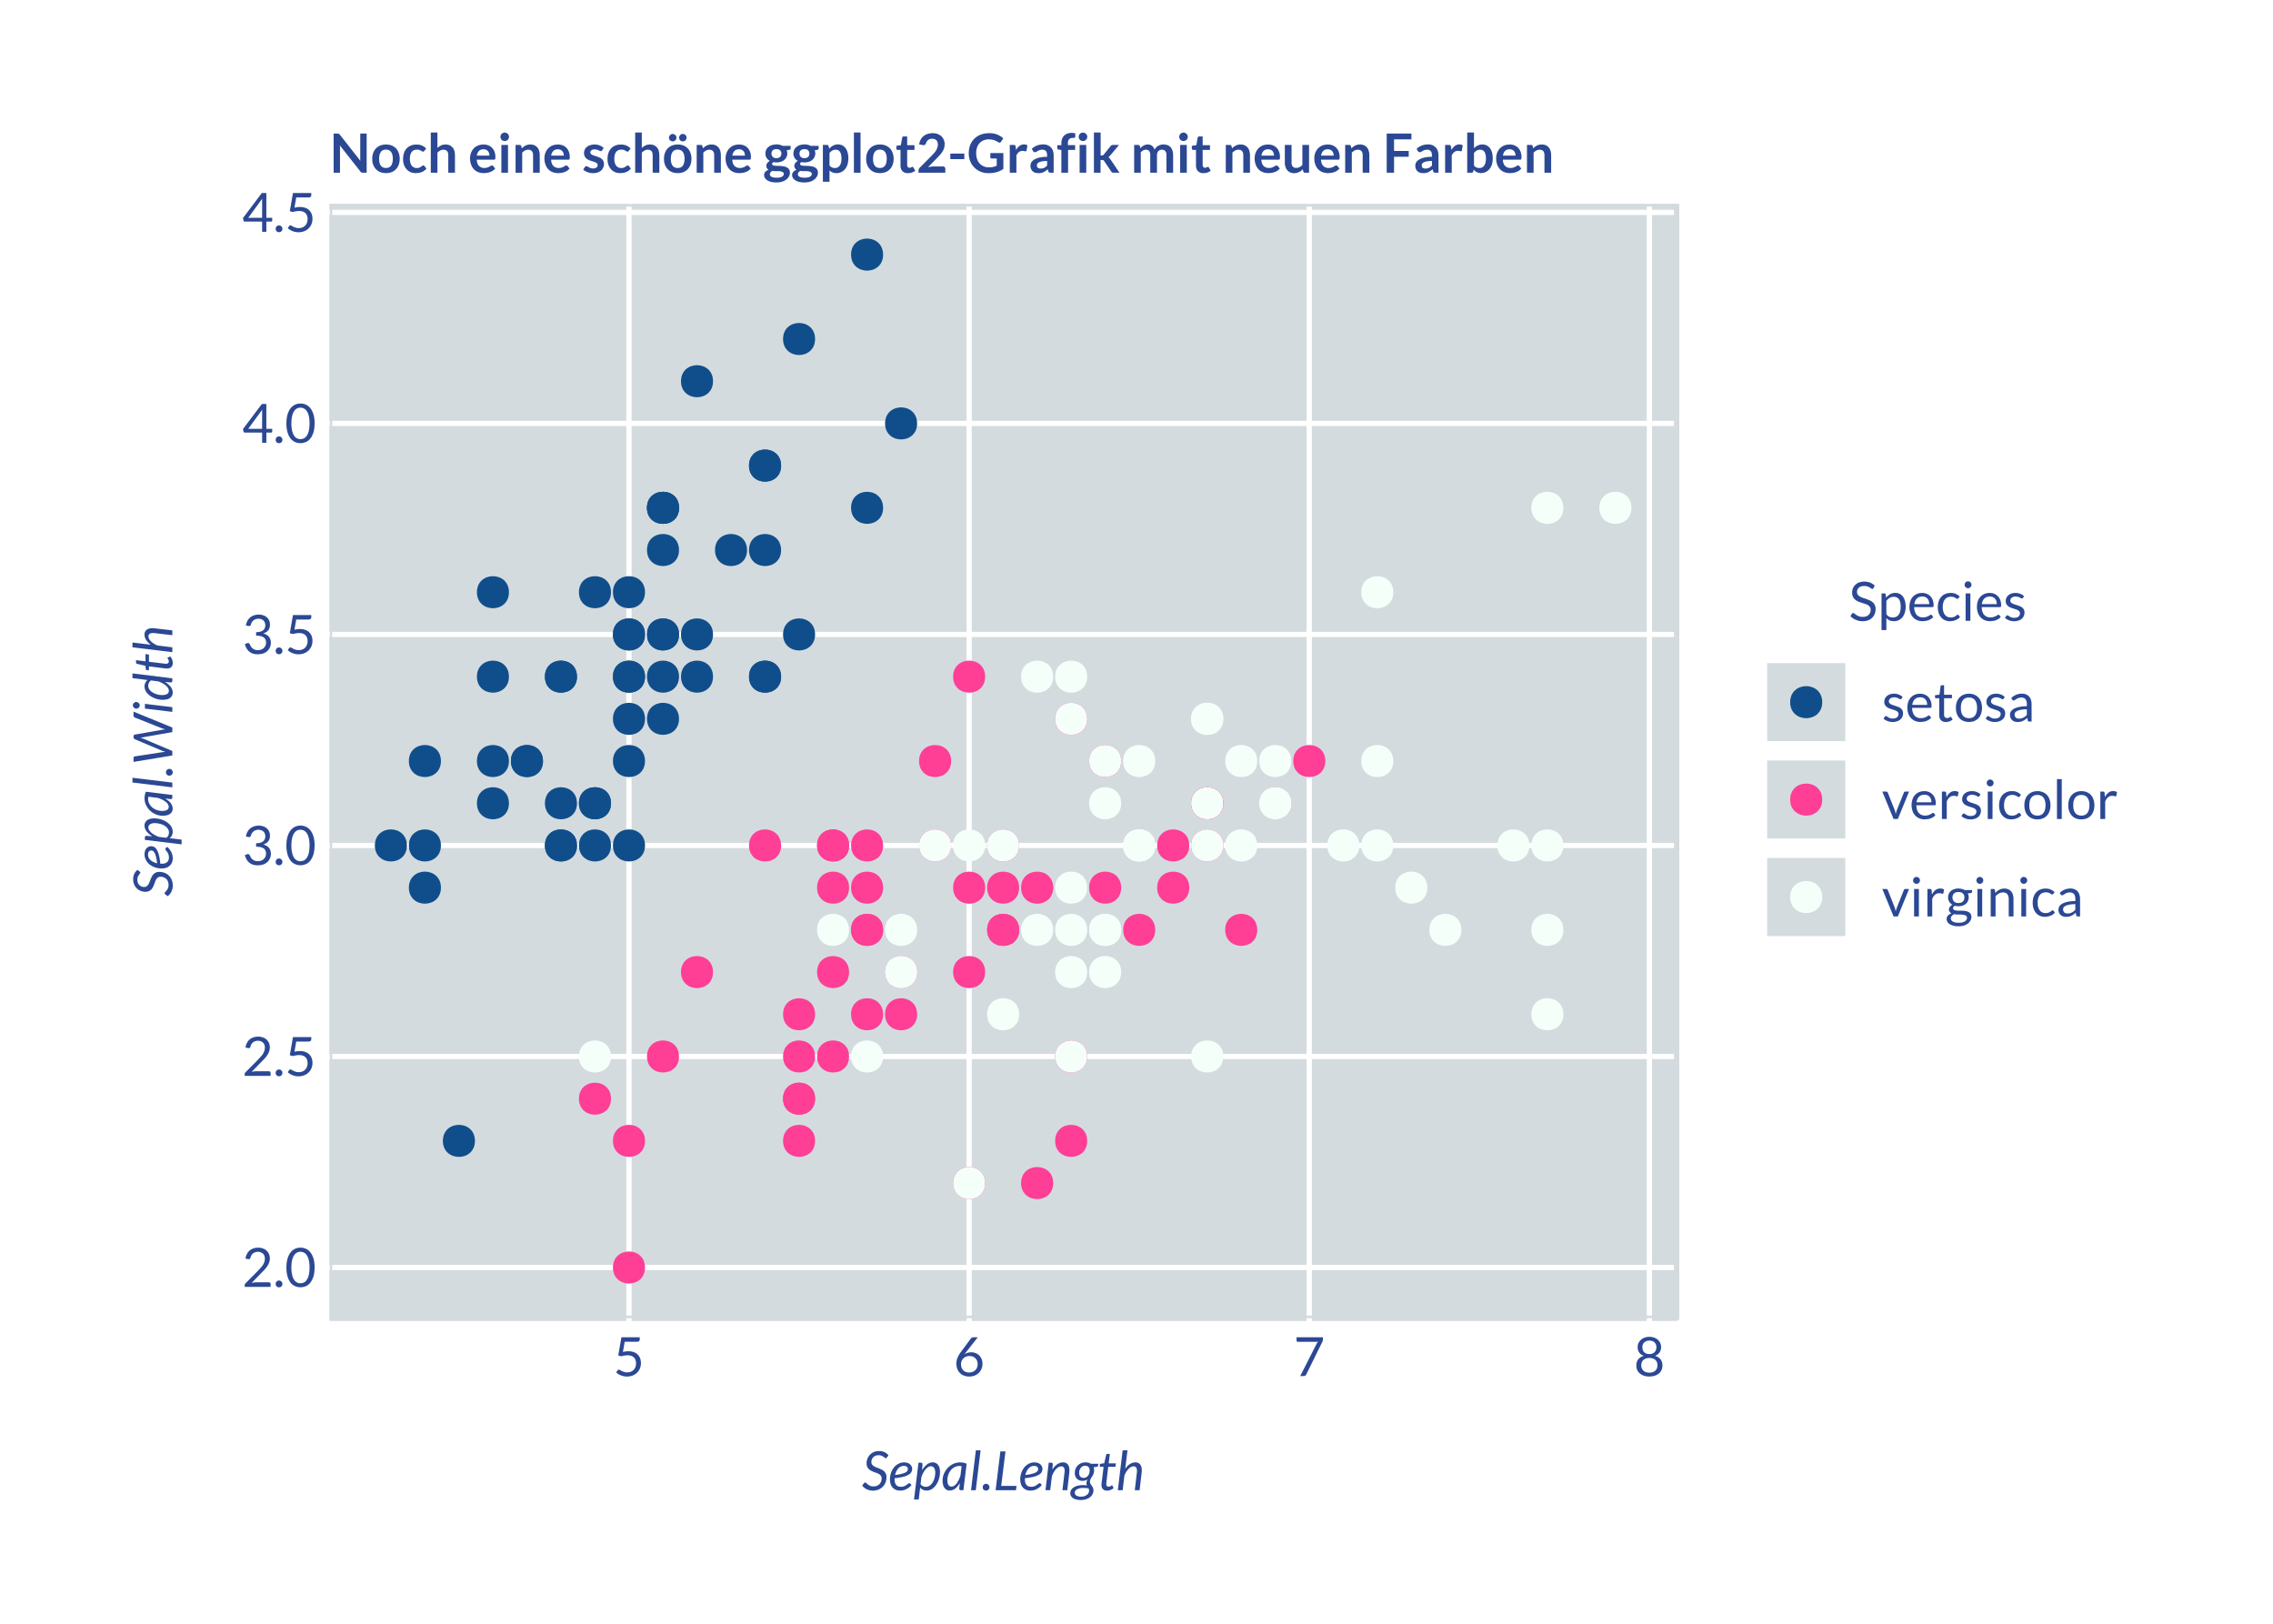 <svg xmlns="http://www.w3.org/2000/svg" xmlns:xlink="http://www.w3.org/1999/xlink" viewBox="0 0 504 360"><defs><symbol id="n" overflow="visible"><path d="M3.6-8.7c.36 0 .7.06 1.02.17.32.1.6.26.83.47a2.3 2.3 0 0 1 .74 1.76c0 .32-.05.62-.15.89-.1.27-.23.53-.39.78-.17.25-.35.5-.56.73l-.69.71L2.14-.87a4.69 4.69 0 0 1 .96-.15h2.88c.11 0 .2.04.28.11.06.07.1.16.1.26V0H.62v-.37a.65.65 0 0 1 .2-.45l2.75-2.77.62-.67c.19-.2.35-.42.49-.64.13-.22.23-.44.3-.66.07-.22.11-.46.11-.71 0-.25-.04-.47-.12-.66-.08-.2-.19-.35-.33-.47a1.61 1.61 0 0 0-1.1-.38 1.78 1.78 0 0 0-1.09.36A1.5 1.5 0 0 0 2.1-7c-.1.16-.16.33-.2.52a.5.5 0 0 1-.14.25.37.37 0 0 1-.26.08h-.06c-.02 0-.05 0-.07-.02L.8-6.27c.05-.39.16-.74.32-1.04a2.42 2.42 0 0 1 1.46-1.23c.31-.1.65-.16 1.03-.16zm0 0"/></symbol><symbol id="o" overflow="visible"><path d="M.53-.66a.75.75 0 0 1 .45-.7.9.9 0 0 1 .3-.05c.1 0 .2.02.29.05l.23.16c.07.07.12.16.16.25.04.1.06.19.06.29a.73.73 0 0 1-.46.7c-.09.03-.19.05-.29.05a.9.9 0 0 1-.3-.06.67.67 0 0 1-.23-.15.73.73 0 0 1-.21-.54zm0 0"/></symbol><symbol id="p" overflow="visible"><path d="M6.6-4.3c0 .76-.08 1.4-.24 1.96-.17.55-.4 1-.67 1.36-.28.37-.6.64-1 .8a2.97 2.97 0 0 1-2.44 0 2.56 2.56 0 0 1-1-.8C.99-1.34.76-1.79.6-2.34A6.85 6.85 0 0 1 .36-4.3c0-.75.08-1.4.24-1.95.16-.55.38-1 .66-1.37A2.68 2.68 0 0 1 3.47-8.7 2.72 2.72 0 0 1 5.7-7.63c.28.37.5.83.67 1.38.16.55.24 1.2.24 1.95zm-1.11 0c0-.65-.06-1.2-.17-1.65-.1-.44-.26-.8-.44-1.07-.19-.27-.4-.47-.65-.59-.24-.12-.5-.18-.76-.18s-.52.06-.76.18c-.25.12-.46.32-.64.59a3.3 3.3 0 0 0-.44 1.07c-.11.45-.17 1-.17 1.65a7 7 0 0 0 .17 1.66c.1.44.25.8.44 1.07a1.6 1.6 0 0 0 1.4.76c.26 0 .52-.06.76-.17.25-.12.46-.32.65-.59.18-.27.33-.63.44-1.07.11-.45.16-1 .17-1.66zm0 0"/></symbol><symbol id="q" overflow="visible"><path d="M5.87-8.13c0 .16-.05.28-.15.38-.1.1-.26.14-.48.14h-2.7l-.4 2.26c.45-.1.86-.15 1.24-.15.45 0 .84.07 1.19.2a2.32 2.32 0 0 1 1.39 1.37 3.21 3.21 0 0 1-.06 2.27A2.86 2.86 0 0 1 4.25-.11a3.53 3.53 0 0 1-2.6-.07A3.22 3.22 0 0 1 .65-.81l.32-.46c.07-.1.17-.15.3-.15.06 0 .15.03.26.1l.36.2c.15.08.32.14.51.2.2.07.43.1.7.1.3 0 .56-.05.8-.14.24-.1.45-.24.62-.42.17-.17.3-.39.4-.64a2.42 2.42 0 0 0 .01-1.55A1.46 1.46 0 0 0 4-4.48a2.65 2.65 0 0 0-.83-.13 5.2 5.2 0 0 0-1.4.23l-.66-.2.7-4.02h4.07zm0 0"/></symbol><symbol id="r" overflow="visible"><path d="M3.72-8.7c.36 0 .7.06 1 .16a2.09 2.09 0 0 1 1.5 2.05c0 .27-.03.52-.1.73a1.68 1.68 0 0 1-.77.97c-.19.12-.39.2-.62.27.56.15.98.4 1.27.75.28.34.42.78.42 1.3a2.46 2.46 0 0 1-1.75 2.4c-.35.1-.72.16-1.11.17C3.1.1 2.7.04 2.39-.07c-.33-.12-.6-.27-.82-.48-.23-.2-.41-.43-.56-.7a4.82 4.82 0 0 1-.36-.9l.46-.19a.8.8 0 0 1 .25-.05c.07 0 .14.02.2.05.06.03.12.09.15.16l.02.05.03.06.2.39c.08.14.19.28.33.41.13.13.3.24.5.32.2.1.45.14.76.13.3 0 .56-.04.79-.14a1.63 1.63 0 0 0 1.01-1.48c0-.23-.03-.44-.1-.63-.06-.2-.17-.36-.33-.5s-.39-.25-.67-.33a4.3 4.3 0 0 0-1.1-.12v-.78c.36 0 .67-.04.93-.11.26-.08.47-.18.63-.32.17-.13.28-.29.36-.47a1.78 1.78 0 0 0 0-1.26 1.44 1.44 0 0 0-.32-.45c-.14-.12-.3-.21-.49-.28a1.96 1.96 0 0 0-1.2 0c-.19.08-.35.17-.49.28-.14.11-.26.25-.36.4-.1.17-.17.33-.21.52-.04.12-.09.2-.15.25a.35.35 0 0 1-.24.08h-.07c-.02 0-.04 0-.07-.02L.9-6.27c.05-.39.16-.74.32-1.04A2.53 2.53 0 0 1 2.7-8.54c.31-.1.66-.16 1.03-.16zm0 0"/></symbol><symbol id="s" overflow="visible"><path d="M5.42-3.1h1.3v.61c0 .07-.02.12-.06.16-.04.05-.1.07-.18.07H5.42V0h-.94v-2.26H.66a.31.31 0 0 1-.2-.07.26.26 0 0 1-.11-.17l-.11-.55L4.42-8.6h1zm-.94-3.55v-.33c0-.12.02-.24.04-.38L1.4-3.1h3.08zm0 0"/></symbol><symbol id="t" overflow="visible"><path d="M3.9-5.27a2.5 2.5 0 0 1 1.79.67c.23.22.41.5.55.8.13.33.2.69.2 1.1a2.78 2.78 0 0 1-.82 1.99c-.25.25-.57.45-.93.6a3.4 3.4 0 0 1-2.37 0A2.47 2.47 0 0 1 .85-1.62 3.33 3.33 0 0 1 .9-4.04c.16-.42.43-.88.8-1.37l2.17-2.93a.67.67 0 0 1 .24-.18c.1-.05.21-.07.34-.08h.95L2.42-4.82a2.65 2.65 0 0 1 1.48-.45zM1.68-2.65c0 .27.03.53.12.76.08.23.2.42.35.58.15.17.34.3.56.38.22.1.48.14.76.14.29 0 .55-.05.78-.14.23-.09.43-.22.6-.38.17-.17.3-.36.38-.58a2.08 2.08 0 0 0 0-1.5 1.63 1.63 0 0 0-.94-.93 2.06 2.06 0 0 0-.74-.13 1.89 1.89 0 0 0-1.37.55c-.16.16-.29.35-.37.57a1.7 1.7 0 0 0-.13.68zm0 0"/></symbol><symbol id="u" overflow="visible"><path d="M6.5-8.6v.48a1 1 0 0 1-.04.34l-.1.22L2.82-.38c-.06.1-.13.2-.22.27-.1.07-.22.11-.37.11h-.76l3.61-7.1a2.63 2.63 0 0 1 .34-.5H.93a.24.24 0 0 1-.2-.09.23.23 0 0 1-.07-.18v-.73zm0 0"/></symbol><symbol id="v" overflow="visible"><path d="M3.47.1C3.04.1 2.65.04 2.3-.07a2.71 2.71 0 0 1-.92-.5 2.14 2.14 0 0 1-.6-.77c-.14-.3-.2-.63-.2-1.01 0-.55.14-1 .43-1.36.29-.36.7-.62 1.23-.77-.45-.17-.8-.42-1.02-.75a2.01 2.01 0 0 1-.34-1.2 2.09 2.09 0 0 1 .71-1.6c.23-.21.5-.37.82-.49.31-.12.67-.18 1.06-.18s.74.06 1.07.18c.32.12.59.28.82.48a2.17 2.17 0 0 1 .36 2.8 2.1 2.1 0 0 1-1.02.76c.54.15.95.4 1.24.77.28.35.43.81.43 1.36a2.28 2.28 0 0 1-.8 1.79c-.27.2-.57.37-.92.49-.36.1-.75.16-1.18.17zm0-.86c.28 0 .53-.03.76-.11.22-.08.4-.18.56-.33.15-.14.27-.31.35-.51a1.86 1.86 0 0 0-.02-1.42 1.46 1.46 0 0 0-.97-.8 2.69 2.69 0 0 0-1.36 0c-.21.06-.4.16-.57.29-.17.13-.3.3-.4.51-.1.21-.14.47-.14.76 0 .24.03.46.12.66a1.49 1.49 0 0 0 .92.84c.22.08.47.12.75.11zm0-4.12c.28 0 .52-.04.72-.13a1.28 1.28 0 0 0 .75-.83c.06-.18.09-.37.09-.57 0-.2-.04-.4-.1-.57a1.33 1.33 0 0 0-.78-.77 1.99 1.99 0 0 0-1.35 0c-.2.08-.36.18-.49.31-.13.14-.23.29-.29.46-.07.18-.1.37-.1.57 0 .2.03.39.08.57a1.26 1.26 0 0 0 .76.83c.2.09.43.13.71.13zm0 0"/></symbol><symbol id="S" overflow="visible"><path d="M5.45-7.25a.47.47 0 0 1-.12.13.21.21 0 0 1-.15.05c-.07 0-.15-.04-.24-.1-.1-.07-.2-.15-.34-.23a2.43 2.43 0 0 0-1.9-.22c-.2.07-.36.16-.5.28a1.25 1.25 0 0 0-.4.95c0 .24.06.44.18.6.11.16.27.3.46.4.2.12.41.22.66.3l.76.25.75.3c.25.11.47.25.66.42a1.89 1.89 0 0 1 .65 1.51c0 .38-.06.73-.19 1.06A2.43 2.43 0 0 1 4.26-.11c-.36.14-.76.2-1.22.2a3.75 3.75 0 0 1-2.7-1.12l.34-.55a.4.4 0 0 1 .12-.1c.04-.04.1-.05.15-.05.09 0 .18.04.29.13.1.1.24.19.4.3.16.1.36.21.6.3.22.09.5.13.84.13.27 0 .52-.04.74-.11.2-.08.4-.18.54-.32.15-.14.26-.3.35-.5.08-.19.12-.4.12-.64 0-.26-.06-.47-.18-.64a1.5 1.5 0 0 0-.46-.42c-.2-.1-.42-.2-.66-.28l-.76-.24a7.03 7.03 0 0 1-.75-.28 2.3 2.3 0 0 1-.66-.43c-.2-.16-.35-.38-.47-.64a2.2 2.2 0 0 1-.17-.96 2.28 2.28 0 0 1 .7-1.64c.21-.21.49-.4.82-.53a3.65 3.65 0 0 1 2.45.03c.4.16.74.38 1.04.67zm0 0"/></symbol><symbol id="T" overflow="visible"><path d="M.88 2.06v-8.14h.63c.15 0 .24.08.3.22l.08.72c.26-.3.56-.56.9-.76.32-.19.71-.29 1.15-.29a2.03 2.03 0 0 1 1.67.8c.2.27.35.6.46.98a4.96 4.96 0 0 1-.02 2.59c-.12.39-.3.72-.51 1a2.37 2.37 0 0 1-1.93.9c-.38 0-.7-.06-.96-.18-.27-.12-.5-.3-.7-.53v2.69zm2.7-7.38c-.35 0-.65.08-.92.24-.26.16-.5.39-.71.68v2.94c.2.26.4.45.64.56.23.1.5.16.78.16.56 0 1-.2 1.3-.6.3-.41.46-.99.46-1.74 0-.39-.04-.73-.1-1.02a2.02 2.02 0 0 0-.3-.7c-.14-.18-.3-.3-.5-.4-.19-.08-.4-.12-.65-.12zm0 0"/></symbol><symbol id="U" overflow="visible"><path d="M3.28-6.18c.36 0 .7.07 1 .19a2.34 2.34 0 0 1 1.33 1.38c.13.34.2.72.2 1.15 0 .17-.03.29-.06.34-.04.06-.1.08-.2.08H1.5c0 .39.06.72.16 1 .09.3.22.53.4.72.16.19.36.33.6.42.22.1.48.15.77.14.27 0 .5-.03.7-.09a3.03 3.03 0 0 0 .85-.4.51.51 0 0 1 .24-.1c.08.01.16.04.2.1l.3.4c-.13.16-.29.3-.47.42a3.09 3.09 0 0 1-1.24.46l-.67.06c-.42 0-.8-.08-1.16-.22A2.7 2.7 0 0 1 .66-1.77a4.1 4.1 0 0 1-.02-2.58 2.62 2.62 0 0 1 1.45-1.6c.35-.15.75-.23 1.2-.23zm.02.8c-.51 0-.92.15-1.21.44-.3.3-.48.71-.55 1.24h3.3c0-.25-.04-.48-.1-.68a1.38 1.38 0 0 0-.78-.88c-.2-.08-.41-.12-.66-.13zm0 0"/></symbol><symbol id="V" overflow="visible"><path d="M5.02-5l-.1.1a.2.2 0 0 1-.13.04c-.06 0-.13-.02-.2-.07l-.27-.17c-.1-.06-.24-.11-.39-.17a2.12 2.12 0 0 0-1.35.09c-.23.1-.42.26-.57.46-.16.2-.28.44-.35.72-.08.29-.12.6-.12.96 0 .37.04.7.13.98.08.29.2.53.35.72.15.2.34.34.55.45.22.1.47.15.74.15.26 0 .48-.03.64-.1.17-.05.31-.12.42-.2l.28-.21a.37.37 0 0 1 .22-.1c.09.01.15.04.2.1l.3.4c-.27.33-.6.56-1 .7-.39.16-.8.23-1.25.24a2.7 2.7 0 0 1-1.05-.21 2.3 2.3 0 0 1-.85-.61 2.71 2.71 0 0 1-.57-.98c-.14-.4-.2-.83-.2-1.33 0-.45.06-.87.18-1.25.13-.39.31-.72.55-1 .25-.28.54-.5.9-.65a3 3 0 0 1 1.22-.24c.43 0 .8.07 1.13.21.33.14.62.34.87.59zm0 0"/></symbol><symbol id="W" overflow="visible"><path d="M2.06-6.08V0H1v-6.08zm.24-1.9c0 .1-.02.2-.06.29a.85.85 0 0 1-.17.24.75.75 0 0 1-.53.22.73.73 0 0 1-.54-.22.65.65 0 0 1-.16-.24.62.62 0 0 1-.06-.3c0-.1.02-.2.06-.3.04-.09.09-.17.16-.24a.86.86 0 0 1 .24-.16.73.73 0 0 1 .59 0c.1.04.17.1.24.16.07.07.13.15.17.25.04.1.06.2.06.3zm0 0"/></symbol><symbol id="X" overflow="visible"><path d="M4.36-5.07a.24.24 0 0 1-.23.12.4.4 0 0 1-.2-.06l-.28-.15a2.15 2.15 0 0 0-.93-.22c-.18 0-.34.03-.49.08-.14.04-.27.1-.37.18a.98.98 0 0 0-.23.28.76.76 0 0 0-.08.35c0 .15.04.28.13.38.09.11.21.2.36.28.15.08.32.14.5.2a32.26 32.26 0 0 1 1.16.4c.2.09.36.19.5.3a1.34 1.34 0 0 1 .5 1.07c0 .28-.05.54-.15.78-.1.24-.25.44-.45.62-.2.17-.44.31-.72.4a3.17 3.17 0 0 1-2.14-.06 2.73 2.73 0 0 1-.87-.52l.26-.41a.36.36 0 0 1 .1-.12.4.4 0 0 1 .18-.04c.07 0 .15.03.23.08l.29.19a1.72 1.72 0 0 0 1.02.27c.21 0 .4-.03.55-.08.16-.05.29-.13.4-.22.1-.1.17-.2.22-.32.05-.12.07-.25.08-.39a.7.7 0 0 0-.14-.41c-.1-.1-.21-.2-.36-.28a4.16 4.16 0 0 0-.5-.2 12.41 12.41 0 0 1-1.17-.4c-.2-.09-.36-.19-.5-.32a1.31 1.31 0 0 1-.36-.46c-.1-.18-.14-.4-.13-.66a1.62 1.62 0 0 1 .56-1.23c.18-.16.4-.29.68-.4.26-.08.57-.14.92-.14a2.78 2.78 0 0 1 1.9.71zm0 0"/></symbol><symbol id="Y" overflow="visible"><path d="M2.72.1c-.49 0-.86-.14-1.11-.4-.26-.27-.4-.66-.39-1.16v-3.72H.5a.22.22 0 0 1-.16-.06c-.04-.04-.07-.1-.06-.18v-.42l1-.13.24-1.88c0-.05.03-.1.07-.14.04-.04.1-.06.17-.06h.54v2.1h1.74v.77H2.3v3.64c0 .26.06.45.19.58.12.12.28.18.48.18.1 0 .2-.01.29-.04a1.3 1.3 0 0 0 .37-.2.2.2 0 0 1 .1-.05c.06 0 .1.04.15.1l.32.51c-.19.17-.41.31-.67.4-.26.1-.53.15-.8.16zm0 0"/></symbol><symbol id="Z" overflow="visible"><path d="M3.34-6.18c.44 0 .84.08 1.2.23a2.55 2.55 0 0 1 1.48 1.61 4.08 4.08 0 0 1 0 2.6 2.8 2.8 0 0 1-.57.98c-.25.27-.56.48-.91.63-.36.14-.76.21-1.2.22-.45 0-.85-.08-1.2-.22a2.47 2.47 0 0 1-.92-.63c-.26-.28-.45-.6-.58-.99-.14-.38-.2-.8-.2-1.3 0-.47.06-.9.2-1.29.13-.38.32-.7.58-.98.25-.27.55-.48.91-.63.36-.15.76-.23 1.2-.23zm0 5.43c.59 0 1.04-.2 1.34-.6.3-.4.44-.97.45-1.69 0-.72-.16-1.28-.45-1.69-.3-.4-.75-.6-1.34-.6-.31 0-.57.05-.8.15-.22.1-.41.26-.56.45-.15.2-.26.44-.34.73-.07.29-.1.6-.1.96s.03.69.1.97c.08.29.2.53.34.72.15.2.34.34.56.44.23.1.49.16.8.16zm0 0"/></symbol><symbol id="aa" overflow="visible"><path d="M5.34 0h-.47c-.1 0-.2-.02-.26-.05-.06-.03-.1-.1-.12-.2l-.12-.57c-.17.15-.32.28-.47.39a2.8 2.8 0 0 1-1.02.47c-.19.03-.4.05-.63.06-.24 0-.46-.04-.66-.1a1.46 1.46 0 0 1-.9-.8c-.1-.2-.14-.45-.14-.72 0-.24.07-.47.2-.7.13-.22.34-.42.64-.6.29-.16.68-.3 1.15-.41.48-.11 1.06-.17 1.75-.17v-.48c0-.47-.1-.83-.3-1.07-.2-.25-.51-.37-.9-.37A1.98 1.98 0 0 0 1.97-5l-.34.22c-.1.07-.19.1-.27.1a.28.28 0 0 1-.2-.05.37.37 0 0 1-.12-.15l-.2-.34a3.34 3.34 0 0 1 2.38-.97c.34 0 .64.06.9.17.27.12.5.27.67.47.18.2.32.44.4.73.1.28.15.6.15.93zM2.57-.65c.18 0 .36-.02.51-.06.16-.04.3-.1.44-.16.14-.07.27-.15.4-.26.12-.1.25-.21.37-.34v-1.25c-.5 0-.91.03-1.25.1-.35.06-.63.14-.84.24-.22.1-.38.22-.48.35a.74.74 0 0 0-.14.46.9.9 0 0 0 .28.7.8.8 0 0 0 .32.17c.11.03.25.05.39.05zm0 0"/></symbol><symbol id="ab" overflow="visible"><path d="M.1-6.08h.88c.09 0 .15.03.21.07.06.05.1.1.12.15l1.55 3.91c.05.15.1.3.13.44l.09.42a6.66 6.66 0 0 1 .24-.86l1.56-3.9a.33.33 0 0 1 .11-.17.37.37 0 0 1 .2-.06h.84L3.55 0H2.6zm0 0"/></symbol><symbol id="ac" overflow="visible"><path d="M.88 0v-6.08h.6c.12 0 .2.03.25.07.04.05.07.12.09.22l.07.95c.2-.42.47-.75.77-.99.3-.24.66-.36 1.08-.36a1.67 1.67 0 0 1 .83.22l-.14.8c-.03.1-.09.15-.18.15a.74.74 0 0 1-.26-.06 1.87 1.87 0 0 0-.49-.06c-.37 0-.68.12-.93.33-.25.22-.46.53-.62.94V0zm0 0"/></symbol><symbol id="ad" overflow="visible"><path d="M2.06-8.84V0H1v-8.84zm0 0"/></symbol><symbol id="ae" overflow="visible"><path d="M2.92-6.18c.26 0 .51.03.74.09.23.05.44.14.63.25h1.65v.4c0 .14-.08.22-.25.25l-.7.1c.14.26.21.55.21.87A1.86 1.86 0 0 1 3.84-2.4c-.28.1-.59.14-.92.14-.28 0-.55-.03-.8-.1a1 1 0 0 0-.3.27c-.07.1-.1.18-.1.27 0 .15.06.27.18.34.12.08.27.13.46.16.2.04.41.05.66.05h.74c.26 0 .5.03.75.07.24.05.46.12.65.22.2.1.35.25.46.42.12.18.18.4.18.7 0 .25-.07.5-.2.75s-.31.47-.56.66c-.24.2-.54.35-.89.47a4.69 4.69 0 0 1-2.36.04c-.34-.1-.61-.21-.83-.36a1.53 1.53 0 0 1-.5-.51C.36.99.3.79.3.59.3.27.4.02.6-.19a2 2 0 0 1 .78-.5 1 1 0 0 1-.41-.33.8.8 0 0 1-.16-.53.95.95 0 0 1 .2-.55 1.43 1.43 0 0 1 .58-.48c-.3-.18-.54-.4-.7-.68-.18-.27-.27-.6-.26-.97a1.8 1.8 0 0 1 .65-1.43c.2-.17.44-.3.72-.39.28-.09.6-.14.93-.14zM4.82.31a.54.54 0 0 0-.13-.38.86.86 0 0 0-.34-.21 4.84 4.84 0 0 0-1.09-.15h-.64C2.4-.43 2.2-.46 2-.51c-.23.1-.41.24-.55.4a.77.77 0 0 0-.22.55c0 .13.04.26.11.38a.9.9 0 0 0 .32.3c.14.1.32.16.54.21a3.97 3.97 0 0 0 1.55 0 2 2 0 0 0 .58-.23c.15-.1.28-.21.36-.35a.85.85 0 0 0 .13-.44zm-1.9-3.28c.22 0 .4-.03.57-.09.17-.06.3-.14.42-.25.11-.1.2-.23.25-.39.05-.15.08-.32.09-.5 0-.37-.12-.66-.34-.88-.23-.22-.56-.33-.99-.33-.43 0-.76.11-.98.33-.23.22-.34.51-.34.88 0 .18.03.35.09.5a1.07 1.07 0 0 0 .67.64c.16.06.35.1.56.1zm0 0"/></symbol><symbol id="af" overflow="visible"><path d="M.88 0v-6.08h.63c.15 0 .24.08.3.22l.07.66c.26-.28.56-.52.89-.7.32-.18.7-.28 1.13-.28.33 0 .62.06.88.17A1.83 1.83 0 0 1 5.8-4.8c.09.29.13.6.13.94V0H4.87v-3.87c0-.46-.11-.81-.32-1.07-.21-.25-.53-.38-.96-.38-.32 0-.62.08-.89.23-.27.15-.52.36-.75.61V0zm0 0"/></symbol><symbol id="w" overflow="visible"><path d="M5.55-7.27c-.04.06-.09.1-.12.13a.21.21 0 0 1-.14.05c-.08 0-.15-.04-.22-.1a3.11 3.11 0 0 0-.72-.46c-.17-.07-.38-.1-.63-.1-.26 0-.49.04-.68.11a1.4 1.4 0 0 0-.82.8c-.08.2-.12.4-.11.6 0 .22.04.4.14.53.1.14.22.26.38.37.15.1.33.19.53.27l.62.24c.2.08.41.17.61.27s.38.23.54.37c.15.15.28.33.38.54.1.2.14.46.14.75 0 .41-.07.8-.2 1.16a2.77 2.77 0 0 1-1.56 1.6 3.28 3.28 0 0 1-2.63-.07C.66-.4.33-.68.07-1.03l.4-.53a.45.45 0 0 1 .12-.1.3.3 0 0 1 .15-.05c.08 0 .16.05.25.14.08.09.2.19.33.3.14.11.3.2.5.3.2.09.46.13.76.13.27 0 .52-.04.74-.13.22-.09.41-.21.57-.37.15-.15.27-.34.36-.56.08-.22.12-.46.13-.72 0-.22-.06-.4-.15-.55-.1-.14-.23-.27-.38-.37-.16-.1-.33-.19-.53-.26l-.61-.22a4.7 4.7 0 0 1-.61-.27c-.2-.09-.38-.21-.53-.36a1.54 1.54 0 0 1-.38-.55c-.1-.21-.15-.48-.15-.8a2.73 2.73 0 0 1 .75-1.86c.23-.25.53-.45.87-.6.34-.15.73-.22 1.17-.22.44 0 .83.08 1.19.25.35.17.64.4.87.7zm0 0"/></symbol><symbol id="x" overflow="visible"><path d="M5.29-4.78c0 .27-.06.51-.17.73-.1.23-.3.42-.6.6a4.3 4.3 0 0 1-1.18.47c-.5.13-1.15.24-1.94.32a.5.5 0 0 0 0 .12v.13c-.01.54.1.95.34 1.23.23.29.59.43 1.06.42.2 0 .36-.01.51-.06a1.87 1.87 0 0 0 .72-.34l.25-.19.2-.14a.4.4 0 0 1 .2-.06.3.3 0 0 1 .2.1l.26.33c-.2.21-.4.4-.6.54a3.3 3.3 0 0 1-1.23.6 4.1 4.1 0 0 1-.72.07c-.35 0-.66-.06-.93-.18a1.89 1.89 0 0 1-.7-.5 2.1 2.1 0 0 1-.45-.77 4.01 4.01 0 0 1-.05-1.96 4.24 4.24 0 0 1 .74-1.66 3.14 3.14 0 0 1 1.4-1.03c.28-.1.58-.15.91-.15.3 0 .57.05.8.13a1.5 1.5 0 0 1 .87.79c.07.17.1.32.1.46zm-1.84-.61a1.64 1.64 0 0 0-1.26.58c-.16.18-.3.4-.42.65-.12.24-.2.5-.27.79.62-.07 1.1-.16 1.48-.26.37-.1.66-.2.86-.32.2-.11.33-.23.4-.37a1 1 0 0 0 .1-.41.7.7 0 0 0-.06-.23.72.72 0 0 0-.15-.21.9.9 0 0 0-.27-.16 1.37 1.37 0 0 0-.41-.06zm0 0"/></symbol><symbol id="y" overflow="visible"><path d="M.17 2.06l.99-8.15h.53c.24 0 .36.13.36.37l-.1 1.29a5.16 5.16 0 0 1 1.07-1.26c.2-.15.4-.27.62-.35.21-.08.43-.12.66-.13.5 0 .91.2 1.2.57.29.37.43.92.43 1.65a5.54 5.54 0 0 1-.4 1.92c-.12.3-.27.58-.45.83-.18.26-.37.49-.6.68a2.17 2.17 0 0 1-1.51.6c-.3 0-.57-.05-.82-.17a1.61 1.61 0 0 1-.62-.51l-.32 2.66zm3.72-7.37c-.2 0-.39.06-.58.18-.2.13-.4.3-.58.5a5.35 5.35 0 0 0-.92 1.73l-.19 1.56c.15.22.33.37.55.46a1.52 1.52 0 0 0 1.24 0c.18-.08.34-.2.5-.35a2.86 2.86 0 0 0 .71-1.18 4.81 4.81 0 0 0 .26-1.44c0-.47-.1-.84-.26-1.09a.85.85 0 0 0-.73-.37zm0 0"/></symbol><symbol id="z" overflow="visible"><path d="M4.9 0h-.56c-.14 0-.23-.04-.28-.1a.44.44 0 0 1-.08-.27L4.1-1.6c-.14.26-.3.49-.46.7-.17.2-.35.38-.53.52-.19.15-.39.26-.59.34-.2.08-.42.11-.63.12-.24 0-.46-.05-.66-.14-.2-.1-.36-.24-.5-.42S.48-.87.4-1.14a3.98 3.98 0 0 1 .4-2.94A4.07 4.07 0 0 1 3.1-6a3.7 3.7 0 0 1 1.8-.09c.24.05.48.12.72.22zM2.27-.8c.2 0 .38-.06.58-.18.18-.12.36-.29.53-.5.16-.21.32-.47.47-.76.14-.3.27-.62.39-.97l.26-2.05a.48.48 0 0 0-.26-.11h-.26a2.3 2.3 0 0 0-1.33.44 2.95 2.95 0 0 0-.95 1.14 3.48 3.48 0 0 0-.35 1.54c0 .97.3 1.45.92 1.45zm0 0"/></symbol><symbol id="A" overflow="visible"><path d="M.53 0L1.6-8.84h1.05L1.58 0zm0 0"/></symbol><symbol id="B" overflow="visible"><path d="M.27-.66a.75.75 0 0 1 .21-.54.8.8 0 0 1 .24-.16.87.87 0 0 1 .3-.05c.1 0 .2.02.29.05.08.05.17.1.24.16.06.07.11.16.16.25a.76.76 0 0 1 0 .6.73.73 0 0 1-.4.38.9.9 0 0 1-.29.06.87.87 0 0 1-.3-.06.67.67 0 0 1-.24-.15.73.73 0 0 1-.21-.54zm0 0"/></symbol><symbol id="C" overflow="visible"><path d="M1.82-.95h3.4L5.1 0H.58l1.06-8.6h1.13zm0 0"/></symbol><symbol id="D" overflow="visible"><path d="M.43 0l.72-6.09h.54c.24 0 .35.13.36.37l-.1 1.17a3.7 3.7 0 0 1 1.1-1.2c.4-.28.83-.41 1.26-.42.46 0 .8.16 1.06.46.25.3.37.75.37 1.33v.25l-.03.26L5.26 0H4.19l.45-3.87.02-.23.02-.21c0-.33-.07-.57-.19-.73-.12-.16-.31-.24-.57-.24-.2 0-.4.05-.59.16-.2.1-.39.25-.57.44a4.75 4.75 0 0 0-.91 1.6L1.48-.01zm0 0"/></symbol><symbol id="E" overflow="visible"><path d="M4.9-4.4a2.4 2.4 0 0 1-.47 1.38 5.21 5.21 0 0 0-.4.73c-.05.13-.07.26-.07.4 0 .18.04.33.13.46.07.14.17.28.27.42.1.15.19.3.27.47.08.18.12.37.12.6 0 .29-.07.56-.2.81a2.2 2.2 0 0 1-.56.68c-.25.2-.54.34-.9.46a4.06 4.06 0 0 1-2.12.06 2.33 2.33 0 0 1-.74-.3c-.2-.13-.35-.3-.46-.48-.1-.18-.16-.39-.16-.61 0-.32.08-.59.24-.82C.02-.36.23-.55.5-.7c.26-.15.57-.26.91-.33.34-.06.7-.1 1.05-.1l.43.02.42.05a1.04 1.04 0 0 1-.12-.5c0-.13.02-.26.06-.39.04-.13.1-.28.19-.44a2.05 2.05 0 0 1-1.15.32 1.7 1.7 0 0 1-1.19-.45 1.53 1.53 0 0 1-.36-.55 1.97 1.97 0 0 1-.13-.78c0-.29.05-.57.16-.85a2.2 2.2 0 0 1 1.22-1.27c.3-.13.64-.2 1.04-.2.44 0 .82.11 1.15.31h1.64l-.04.36a.4.4 0 0 1-.07.19.22.22 0 0 1-.17.1l-.76.13a2.52 2.52 0 0 1 .11.69zM2.57-2.73c.21 0 .4-.05.57-.14.16-.1.3-.22.42-.37.11-.15.2-.33.26-.52.05-.2.08-.39.09-.59 0-.34-.1-.6-.27-.8a1 1 0 0 0-.74-.27 1.18 1.18 0 0 0-.98.5 1.7 1.7 0 0 0-.34 1.08c0 .37.09.64.26.83.17.18.42.28.73.28zM3.78.15l-.03-.3-.08-.24c-.22-.04-.42-.06-.6-.08L2.52-.5c-.33 0-.62.04-.86.09-.24.06-.44.14-.6.23-.15.1-.27.2-.34.33a.7.7 0 0 0-.11.4c0 .28.11.5.36.65a2 2 0 0 0 1.03.23 2.08 2.08 0 0 0 1.28-.39c.15-.11.27-.25.36-.4.08-.16.13-.32.13-.5zm0 0"/></symbol><symbol id="F" overflow="visible"><path d="M.95-1.14v-.1l.02-.16.03-.28c0-.12.02-.27.05-.46l.38-3.04H.75a.16.16 0 0 1-.13-.05C.6-5.26.57-5.3.57-5.37v-.07l.02-.12.02-.14c0-.05 0-.1.02-.14l.93-.13L2-7.85c.01-.05.04-.1.09-.14.04-.04.1-.06.16-.06h.56l-.26 2.1h1.6l-.1.77h-1.6L2.1-2.2a7.22 7.22 0 0 0-.08.77v.05c0 .2.04.36.14.45.09.1.22.15.38.15.1 0 .2-.01.28-.04a.92.92 0 0 0 .2-.1l.15-.1a.19.19 0 0 1 .11-.05c.03 0 .06.01.08.03l.05.08.23.5A2.27 2.27 0 0 1 2.22.1c-.4 0-.7-.1-.92-.32-.23-.21-.34-.52-.35-.92zm0 0"/></symbol><symbol id="G" overflow="visible"><path d="M.47 0l1.07-8.84h1.07l-.5 4.1c.32-.46.67-.82 1.05-1.06.39-.24.78-.36 1.2-.37.45 0 .8.16 1.05.46.25.3.37.75.38 1.32l-.01.25-.03.27L5.3 0H4.23l.46-3.87c0-.08 0-.15.02-.23v-.21c0-.33-.06-.57-.18-.73-.12-.16-.32-.25-.58-.25-.18 0-.36.06-.55.15-.2.1-.38.24-.56.42a4.37 4.37 0 0 0-.91 1.5L1.54 0zm0 0"/></symbol><symbol id="H" overflow="visible"><path d="M-7.27-5.55c.06.04.1.09.13.12.03.04.05.09.05.14 0 .08-.04.15-.1.22a3.11 3.11 0 0 0-.46.72c-.07.17-.1.38-.1.63 0 .26.04.49.11.68a1.4 1.4 0 0 0 .8.82c.2.08.4.12.6.11.22 0 .4-.04.53-.14.14-.1.26-.22.37-.38.1-.15.19-.33.27-.53l.24-.62c.08-.2.17-.41.27-.61s.23-.38.37-.54c.15-.15.33-.28.54-.38.2-.1.46-.14.75-.14.41 0 .8.07 1.16.2a2.77 2.77 0 0 1 1.6 1.56 3.28 3.28 0 0 1-.07 2.63c-.2.4-.47.73-.82.99l-.53-.4a.45.45 0 0 1-.1-.12.3.3 0 0 1-.05-.15c0-.08.05-.16.14-.25.09-.08.19-.2.3-.33.11-.14.2-.3.3-.5.09-.2.13-.46.13-.76 0-.27-.04-.52-.13-.74-.09-.22-.21-.41-.37-.57a1.66 1.66 0 0 0-.56-.36 2.12 2.12 0 0 0-.72-.13c-.22 0-.4.06-.55.15-.14.1-.27.23-.37.38-.1.16-.19.33-.26.53l-.22.61a4.7 4.7 0 0 1-.27.61c-.09.2-.21.38-.36.53-.14.16-.33.29-.55.38-.21.1-.48.15-.8.15a2.73 2.73 0 0 1-1.86-.75 2.56 2.56 0 0 1-.6-.87 2.88 2.88 0 0 1-.22-1.17c0-.44.08-.83.25-1.19.17-.35.4-.64.7-.87zm0 0"/></symbol><symbol id="I" overflow="visible"><path d="M-4.78-5.29c.27 0 .51.06.73.17.23.1.42.3.6.6.18.28.34.68.47 1.18.13.5.24 1.15.32 1.94a.5.5 0 0 0 .12 0h.13c.54.01.95-.1 1.23-.34.29-.23.43-.59.42-1.06 0-.2-.01-.36-.06-.51a1.87 1.87 0 0 0-.34-.72l-.19-.25-.14-.2a.4.4 0 0 1-.06-.2.3.3 0 0 1 .1-.2l.33-.26c.21.2.4.4.54.6a3.3 3.3 0 0 1 .6 1.23c.04.22.06.46.07.72 0 .35-.06.66-.18.93A2.1 2.1 0 0 1-1.36-.5a4.01 4.01 0 0 1-1.96.05 4.24 4.24 0 0 1-1.66-.74 3.14 3.14 0 0 1-1.03-1.4c-.1-.28-.15-.58-.15-.91 0-.3.05-.57.13-.8a1.5 1.5 0 0 1 .79-.87c.17-.07.32-.1.46-.1zm-.61 1.84a1.64 1.64 0 0 0 .58 1.26c.18.16.4.3.65.42.24.12.5.2.79.27a10.1 10.1 0 0 0-.26-1.48 3.8 3.8 0 0 0-.32-.86.94.94 0 0 0-.37-.4 1 1 0 0 0-.41-.1.7.7 0 0 0-.23.06.72.72 0 0 0-.21.15.9.9 0 0 0-.16.27c-.04.11-.06.25-.06.41zm0 0"/></symbol><symbol id="J" overflow="visible"><path d="M2.06-.17l-8.15-.99v-.53c0-.24.13-.36.37-.36l1.29.1a5.16 5.16 0 0 1-1.26-1.07c-.15-.2-.27-.4-.35-.62a2.02 2.02 0 0 1-.13-.66c0-.5.2-.91.57-1.2.37-.29.92-.43 1.65-.43a5.54 5.54 0 0 1 1.92.4c.3.12.58.27.83.45.26.18.49.37.68.6a2.17 2.17 0 0 1 .6 1.51c0 .3-.05.57-.17.82-.12.25-.29.45-.51.62l2.66.32zm-7.37-3.72c0 .2.06.39.18.58.13.2.3.4.5.58a5.35 5.35 0 0 0 1.73.92l1.56.19c.22-.15.37-.33.46-.55a1.52 1.52 0 0 0 0-1.24c-.08-.18-.2-.34-.35-.5a2.86 2.86 0 0 0-1.18-.71 4.81 4.81 0 0 0-1.44-.26c-.47 0-.84.1-1.09.26a.85.85 0 0 0-.37.73zm0 0"/></symbol><symbol id="K" overflow="visible"><path d="M0-4.9v.56c0 .14-.04.23-.1.28a.44.44 0 0 1-.27.08L-1.6-4.1c.26.14.49.3.7.46.2.17.38.35.52.53.15.19.26.39.34.59.08.2.11.42.12.63 0 .24-.05.46-.14.66-.1.2-.24.36-.42.5s-.4.24-.67.32a3.98 3.98 0 0 1-2.94-.4A4.07 4.07 0 0 1-6-3.1a3.7 3.7 0 0 1-.09-1.8c.05-.24.12-.48.22-.72zm-.8 2.62c0-.2-.06-.38-.18-.58a2.16 2.16 0 0 0-.5-.53 4.33 4.33 0 0 0-.76-.47 7.1 7.1 0 0 0-.97-.39l-2.05-.26c-.07.1-.1.18-.11.26v.26a2.3 2.3 0 0 0 .44 1.33 2.95 2.95 0 0 0 1.14.95 3.48 3.48 0 0 0 1.54.35c.97 0 1.45-.3 1.45-.92zm0 0"/></symbol><symbol id="L" overflow="visible"><path d="M0-.53L-8.84-1.6v-1.05L0-1.58zm0 0"/></symbol><symbol id="M" overflow="visible"><path d="M-.66-.27a.75.75 0 0 1-.54-.21.8.8 0 0 1-.16-.24.87.87 0 0 1-.05-.3c0-.1.02-.2.05-.29.05-.08.1-.17.16-.24a.93.93 0 0 1 .25-.16.76.76 0 0 1 .6 0 .73.73 0 0 1 .38.4c.04.1.06.19.06.29 0 .11-.02.21-.06.3a.67.67 0 0 1-.15.24.73.73 0 0 1-.54.21zm0 0"/></symbol><symbol id="N" overflow="visible"><path d="M-8.6-.77v-.88c0-.1.03-.18.08-.24s.11-.1.2-.1l6.08-.93.2-.02.24-.02c.08 0 .17 0 .26-.02a13.68 13.68 0 0 1-.7-.25L-8.33-5.8a.55.55 0 0 1-.18-.16.43.43 0 0 1-.09-.25v-.26c0-.1.03-.17.08-.24.05-.06.11-.1.2-.11l6.08-1.07.33-.05.36-.03-.36-.12a2.94 2.94 0 0 1-.33-.1l-6.09-2.42a.43.43 0 0 1-.18-.16.46.46 0 0 1-.09-.27v-.87L0-8.39v1.02l-6.62 1.16c-.06.01-.13.03-.2.03l-.24.03.23.08a3 3 0 0 1 .21.08L0-3.19v1zm0 0"/></symbol><symbol id="O" overflow="visible"><path d="M-6.08-2.35L0-1.62v1.05l-6.08-.73zm-1.9-.4c.1 0 .2.02.29.06.09.05.17.1.24.17a.69.69 0 0 1 .22.51c0 .1-.02.19-.06.27a.65.65 0 0 1-.16.23.75.75 0 0 1-1.07 0 .94.94 0 0 1-.17-.24.65.65 0 0 1-.06-.27c0-.09.02-.18.06-.27.04-.09.1-.17.16-.24a.8.8 0 0 1 .54-.23zm0 0"/></symbol><symbol id="P" overflow="visible"><path d="M0-4.54c0 .15-.04.24-.1.29a.39.39 0 0 1-.27.07l-1.27-.1A4.71 4.71 0 0 1-.39-3.24c.16.2.27.41.35.62.08.22.12.43.13.65 0 .53-.2.93-.57 1.21-.38.3-.93.43-1.65.43a4.73 4.73 0 0 1-1.92-.4 4.34 4.34 0 0 1-1.51-1.04A2.74 2.74 0 0 1-6-2.47c-.1-.26-.16-.52-.17-.8a1.84 1.84 0 0 1 .67-1.44l-3.34-.42v-1.05L0-5.09zm-.77 2.18c0-.19-.06-.38-.18-.57-.12-.2-.28-.38-.5-.57a4.33 4.33 0 0 0-.74-.5c-.29-.16-.6-.3-.95-.42l-1.61-.2c-.21.16-.36.34-.45.55a1.8 1.8 0 0 0-.14.64c0 .32.1.6.29.86.19.25.43.47.73.64a4.07 4.07 0 0 0 2.08.55c.48 0 .84-.08 1.1-.25a.82.82 0 0 0 .37-.73zm0 0"/></symbol><symbol id="Q" overflow="visible"><path d="M-1.14-.95h-.1l-.16-.02-.28-.03c-.12 0-.27-.02-.46-.05l-3.04-.38v.68c0 .05-.02.1-.05.13-.03.03-.07.05-.14.05h-.07l-.12-.02-.14-.02c-.05 0-.1 0-.14-.02l-.13-.93L-7.85-2a.28.28 0 0 1-.14-.09.23.23 0 0 1-.06-.16v-.56l2.1.26v-1.6l.77.1v1.6l2.98.36a7.22 7.22 0 0 0 .77.08h.05c.2 0 .36-.04.45-.14a.5.5 0 0 0 .15-.38c0-.1-.01-.2-.04-.28a.92.92 0 0 0-.1-.2l-.1-.15a.19.19 0 0 1-.05-.11c0-.03.01-.06.03-.08a.57.57 0 0 1 .08-.05l.5-.23A2.27 2.27 0 0 1 .1-2.22c0 .4-.1.7-.32.92-.21.23-.52.34-.92.35zm0 0"/></symbol><symbol id="R" overflow="visible"><path d="M0-.47l-8.84-1.07v-1.07l4.1.5A3.62 3.62 0 0 1-5.8-3.16a2.26 2.26 0 0 1-.37-1.2c0-.45.16-.8.46-1.05.3-.25.75-.37 1.32-.38l.25.01.27.03L0-5.3v1.07l-3.87-.46c-.08 0-.15 0-.23-.02h-.21c-.33 0-.57.06-.73.18-.16.12-.25.32-.25.58 0 .18.06.36.15.55.1.2.24.38.42.56a4.37 4.37 0 0 0 1.5.91L0-1.54zm0 0"/></symbol><symbol id="ag" overflow="visible"><path d="M1.72-8.68a6.57 6.57 0 0 1 .31.05l.11.08.12.13 4.56 5.8a3.64 3.64 0 0 1-.04-.4v-5.66H8.2V0h-.84a.77.77 0 0 1-.32-.06.63.63 0 0 1-.24-.22L2.26-6.05l.03.38V0H.88v-8.68zm0 0"/></symbol><symbol id="ah" overflow="visible"><path d="M3.42-6.25c.46 0 .87.07 1.25.22.37.15.69.36.96.63.26.28.46.6.6 1 .15.4.23.83.23 1.31 0 .5-.08.93-.22 1.32-.15.4-.35.73-.62 1-.26.28-.58.5-.95.64-.38.15-.8.22-1.25.22-.46 0-.88-.07-1.26-.22A2.77 2.77 0 0 1 .58-1.77a3.6 3.6 0 0 1-.21-1.32c0-.48.07-.92.22-1.31a2.76 2.76 0 0 1 1.57-1.63c.38-.15.8-.22 1.26-.22zm0 5.2c.51 0 .88-.17 1.13-.52.25-.34.37-.84.38-1.5 0-.67-.13-1.18-.38-1.52-.25-.35-.62-.52-1.13-.53-.52 0-.9.18-1.15.53-.25.35-.38.86-.38 1.51 0 .67.13 1.17.38 1.51.24.35.63.52 1.15.52zm0 0"/></symbol><symbol id="ai" overflow="visible"><path d="M5.12-4.86a.84.84 0 0 1-.13.14.32.32 0 0 1-.19.04.39.39 0 0 1-.22-.06l-.26-.16a3.1 3.1 0 0 0-.35-.15 1.88 1.88 0 0 0-1.2.07c-.2.1-.36.23-.49.4-.13.18-.23.4-.29.64-.06.25-.1.54-.1.85 0 .33.04.63.11.88.07.26.17.47.3.64.13.18.3.3.49.4.18.09.4.13.63.13a1.49 1.49 0 0 0 .94-.28c.1-.06.19-.13.26-.19a.44.44 0 0 1 .25-.09c.12 0 .2.05.27.14l.43.54A2.63 2.63 0 0 1 3.8.04a5.3 5.3 0 0 1-.66.05 2.8 2.8 0 0 1-1.07-.21 2.4 2.4 0 0 1-.88-.62c-.25-.27-.45-.6-.6-1A3.7 3.7 0 0 1 .39-3.1c0-.45.06-.87.2-1.26A2.6 2.6 0 0 1 2.07-6c.37-.16.8-.24 1.29-.24.45 0 .86.07 1.2.22.35.15.66.36.94.64zm0 0"/></symbol><symbol id="aj" overflow="visible"><path d="M.8 0v-8.91h1.47v3.42c.24-.22.5-.4.8-.55.28-.14.62-.21 1-.21.34 0 .64.05.9.17a1.88 1.88 0 0 1 1.05 1.22c.09.29.13.6.14.94V0H4.68v-3.92c0-.37-.1-.66-.27-.87-.18-.2-.44-.3-.78-.31-.26 0-.5.06-.72.17-.23.12-.44.28-.64.48V0zm0 0"/></symbol><symbol id="al" overflow="visible"><path d="M3.34-6.25c.38 0 .74.06 1.07.18.32.13.6.31.84.55.23.24.42.53.55.88a3.3 3.3 0 0 1 .18 1.46.6.6 0 0 1-.05.17.2.2 0 0 1-.1.1.36.36 0 0 1-.17.02h-3.8c.04.63.2 1.1.5 1.39.3.3.7.45 1.18.45a2.1 2.1 0 0 0 1.08-.27l.34-.2c.1-.05.19-.07.28-.08.06 0 .11.02.16.04.04.02.08.06.12.1l.43.54a2.56 2.56 0 0 1-1.2.8c-.22.08-.45.13-.68.16-.23.03-.45.05-.66.05a3.4 3.4 0 0 1-1.2-.21 2.56 2.56 0 0 1-.96-.63A2.87 2.87 0 0 1 .61-1.8 3.8 3.8 0 0 1 .38-3.2a3.22 3.22 0 0 1 .78-2.15c.26-.27.57-.5.93-.65.37-.16.78-.24 1.25-.24zm.03 1.06c-.44 0-.78.12-1.02.37-.25.25-.4.59-.47 1.03h2.79c0-.19-.03-.37-.08-.54a1.35 1.35 0 0 0-.24-.45c-.11-.12-.25-.22-.4-.3a1.4 1.4 0 0 0-.58-.11zm0 0"/></symbol><symbol id="am" overflow="visible"><path d="M2.37-6.16V0H.9v-6.16zm.22-1.79c0 .13-.03.25-.07.36a.97.97 0 0 1-.88.57.88.88 0 0 1-.37-.07.9.9 0 0 1-.3-.2.79.79 0 0 1-.2-.3.74.74 0 0 1-.07-.36c0-.13.01-.25.07-.37a.89.89 0 0 1 .2-.3c.08-.08.18-.15.3-.2.11-.05.23-.07.36-.08.13 0 .26.03.37.08.12.05.22.12.3.2.1.08.16.18.22.3.04.12.07.24.07.37zm0 0"/></symbol><symbol id="an" overflow="visible"><path d="M.8 0v-6.16h.9c.19 0 .31.1.37.27l.11.5a3.31 3.31 0 0 1 .83-.63 2.32 2.32 0 0 1 1.07-.23c.33 0 .63.05.9.17a1.88 1.88 0 0 1 1.04 1.22c.09.29.13.6.14.94V0H4.68v-3.92c0-.37-.1-.66-.27-.87-.18-.2-.44-.3-.78-.31-.26 0-.5.06-.72.17-.23.12-.44.28-.64.48V0zm0 0"/></symbol><symbol id="ao" overflow="visible"><path d="M4.45-4.96a.43.43 0 0 1-.13.14.32.32 0 0 1-.17.04.55.55 0 0 1-.23-.06l-.29-.14-.36-.13c-.15-.04-.3-.06-.5-.06-.29 0-.52.06-.68.19a.57.57 0 0 0-.25.48c0 .13.03.25.12.34.09.09.2.16.34.23.15.07.3.13.49.18l.55.18.55.22a1.64 1.64 0 0 1 .82.76c.1.18.13.4.14.64 0 .3-.06.57-.17.82-.1.25-.26.47-.47.65-.21.18-.47.32-.77.43A3.48 3.48 0 0 1 .25-.66l.34-.56c.04-.07.1-.12.16-.16a.52.52 0 0 1 .23-.05.6.6 0 0 1 .26.07 2.91 2.91 0 0 0 .67.34c.14.06.32.08.55.08a1.23 1.23 0 0 0 .76-.23.62.62 0 0 0 .18-.24.86.86 0 0 0 .06-.28.54.54 0 0 0-.13-.35c-.09-.1-.2-.17-.34-.24-.14-.06-.3-.13-.49-.18-.18-.06-.37-.11-.55-.18-.2-.06-.38-.13-.56-.22a1.66 1.66 0 0 1-.83-.82 1.68 1.68 0 0 1-.13-.7 1.76 1.76 0 0 1 .59-1.31c.2-.17.44-.3.73-.4a3.24 3.24 0 0 1 2.16.05c.34.14.64.33.87.55zm0 0"/></symbol><symbol id="ap" overflow="visible"><path d="M3.42-6.25c.46 0 .87.07 1.25.22.37.15.69.36.96.63.26.28.46.6.6 1 .15.4.23.83.23 1.31 0 .5-.08.93-.22 1.32-.15.4-.35.73-.62 1-.26.28-.58.5-.95.64-.38.15-.8.22-1.25.22-.46 0-.88-.07-1.26-.22A2.77 2.77 0 0 1 .58-1.77a3.6 3.6 0 0 1-.21-1.32c0-.48.07-.92.22-1.31a2.76 2.76 0 0 1 1.57-1.63c.38-.15.8-.22 1.26-.22zm0 5.2c.51 0 .88-.17 1.13-.52.25-.34.37-.84.38-1.5 0-.67-.13-1.18-.38-1.52-.25-.35-.62-.52-1.13-.53-.52 0-.9.18-1.15.53-.25.35-.38.86-.38 1.51 0 .67.13 1.17.38 1.51.24.35.63.52 1.15.52zm-.29-6.7a.77.77 0 0 1-.25.57.8.8 0 0 1-.27.17.82.82 0 0 1-.63 0 .75.75 0 0 1-.26-.17.67.67 0 0 1-.18-.26.7.7 0 0 1-.06-.31.8.8 0 0 1 .25-.59.86.86 0 0 1 .25-.19c.1-.04.2-.06.31-.06a1 1 0 0 1 .32.06.92.92 0 0 1 .46.45c.04.1.06.22.06.33zm2.25 0a.82.82 0 0 1-.25.57.79.79 0 0 1-.27.17.82.82 0 0 1-.32.06.78.78 0 0 1-.32-.06.74.74 0 0 1-.26-.17.76.76 0 0 1-.17-.26.65.65 0 0 1-.07-.31c0-.11.02-.22.07-.33a.83.83 0 0 1 .44-.45c.09-.04.2-.06.31-.06a1 1 0 0 1 .32.06c.1.05.2.1.27.19.07.07.13.16.18.26.04.1.06.22.07.33zm0 0"/></symbol><symbol id="aq" overflow="visible"><path d="M2.92-6.27a2.87 2.87 0 0 1 1.38.32h1.77v.56c0 .09-.02.16-.07.21-.05.05-.13.1-.25.11l-.55.1a2.3 2.3 0 0 1 .13.7 1.87 1.87 0 0 1-.69 1.45c-.21.18-.47.3-.76.4-.3.1-.62.14-.96.14a3 3 0 0 1-.68-.07c-.19.12-.28.26-.28.4 0 .13.05.22.17.27.1.06.26.1.44.13.19.02.4.03.64.03l.72.03.73.1c.23.06.45.14.63.25.19.1.34.26.45.44.12.19.17.42.17.72 0 .27-.07.53-.2.79s-.32.48-.58.69c-.25.2-.56.36-.93.48s-.79.18-1.26.18-.87-.04-1.22-.13a2.9 2.9 0 0 1-.85-.36c-.23-.15-.4-.33-.51-.52C.24.95.19.75.19.54a1 1 0 0 1 .26-.72c.17-.2.42-.36.74-.47a.92.92 0 0 1-.5-.88c-.01-.1 0-.2.04-.29.03-.1.08-.2.15-.3a1.43 1.43 0 0 1 .6-.5 1.77 1.77 0 0 1-1-1.66 1.8 1.8 0 0 1 .7-1.45c.21-.17.47-.3.77-.4.3-.08.62-.13.97-.14zM4.55.26a.41.41 0 0 0-.11-.3.83.83 0 0 0-.3-.18 2.76 2.76 0 0 0-.96-.13h-.57c-.2 0-.4-.02-.57-.06-.18.09-.31.2-.41.32a.66.66 0 0 0-.08.74c.06.1.14.17.26.24.12.07.28.12.46.16a4.15 4.15 0 0 0 1.4 0c.2-.05.37-.1.5-.18A.83.83 0 0 0 4.46.6a.7.7 0 0 0 .09-.34zM2.92-3.23c.19 0 .35-.02.48-.07a.89.89 0 0 0 .55-.53c.04-.12.06-.26.07-.4a1 1 0 0 0-.28-.73c-.18-.18-.45-.27-.82-.27-.37 0-.64.1-.82.27a.97.97 0 0 0-.27.73c0 .14.02.27.07.4a.85.85 0 0 0 .55.53c.13.05.29.08.47.07zm0 0"/></symbol><symbol id="ar" overflow="visible"><path d="M.8 2.01v-8.17h.9c.1 0 .18.03.25.07.06.05.1.11.12.2l.13.57c.24-.28.53-.5.85-.68a2.32 2.32 0 0 1 2.05-.06c.28.14.52.35.72.61.2.27.36.6.47.99a4.99 4.99 0 0 1-.02 2.61c-.13.4-.3.74-.53 1.02a2.44 2.44 0 0 1-2.81.76c-.25-.1-.47-.25-.66-.44V2zM3.66-5.1c-.3 0-.57.07-.79.2-.22.13-.42.31-.6.54v2.76a1.39 1.39 0 0 0 1.18.56c.22 0 .43-.04.61-.12.18-.09.33-.22.46-.39s.22-.38.3-.65a4.16 4.16 0 0 0 .01-1.84 1.9 1.9 0 0 0-.25-.6c-.11-.16-.24-.28-.4-.35-.15-.07-.33-.1-.52-.11zm0 0"/></symbol><symbol id="as" overflow="visible"><path d="M2.37-8.91V0H.9v-8.91zm0 0"/></symbol><symbol id="at" overflow="visible"><path d="M2.81.1c-.53 0-.94-.15-1.23-.46-.29-.3-.43-.71-.43-1.25v-3.44H.53a.27.27 0 0 1-.21-.08c-.06-.05-.09-.12-.09-.23v-.59l1-.16.3-1.68a.3.3 0 0 1 .11-.18.37.37 0 0 1 .23-.07h.76v1.94h1.62v1.05H2.63v3.34c0 .2.05.35.15.45.1.11.22.17.38.16.09 0 .17 0 .23-.03l.16-.07.13-.07a.18.18 0 0 1 .1-.03c.05 0 .08.01.11.03a.7.7 0 0 1 .1.1l.44.72c-.22.18-.47.32-.75.41-.28.1-.57.13-.87.14zm0 0"/></symbol><symbol id="au" overflow="visible"><path d="M3.61-8.77c.4 0 .76.06 1.1.18.33.12.61.29.85.5A2.39 2.39 0 0 1 6.3-6.3a2.92 2.92 0 0 1-.52 1.67c-.16.25-.34.49-.55.72l-.67.7-1.95 2a4.84 4.84 0 0 1 1.09-.17h2.22c.16 0 .3.05.39.14.09.09.14.2.14.35V0H.5v-.5c0-.09.02-.2.07-.3.04-.1.1-.2.2-.3L3.4-3.75c.22-.22.41-.44.6-.64.16-.2.31-.4.43-.61.12-.2.2-.4.27-.61.06-.2.1-.42.1-.65 0-.2-.04-.4-.1-.55a1.17 1.17 0 0 0-.25-.4c-.12-.1-.25-.19-.4-.24a1.56 1.56 0 0 0-.52-.08c-.36 0-.65.09-.88.27-.23.18-.4.42-.49.72a.63.63 0 0 1-.2.33c-.08.07-.2.1-.33.1-.06 0-.13 0-.2-.02l-.78-.14c.06-.41.17-.78.35-1.1A2.6 2.6 0 0 1 2.54-8.6c.33-.1.69-.16 1.07-.16zm0 0"/></symbol><symbol id="av" overflow="visible"><path d="M.6-4.24h3.1v1.23H.6zm0 0"/></symbol><symbol id="aw" overflow="visible"><path d="M4.86-1.19a3.68 3.68 0 0 0 1.72-.37v-1.58H5.5a.32.32 0 0 1-.25-.08.27.27 0 0 1-.09-.22v-.91h2.89v3.51a4.9 4.9 0 0 1-1.45.7A5.87 5.87 0 0 1 4.73.1C4.1.1 3.52-.01 3-.23a4.14 4.14 0 0 1-2.3-2.32 4.58 4.58 0 0 1-.32-1.79c0-.65.1-1.25.32-1.8A4.02 4.02 0 0 1 3-8.43a5.22 5.22 0 0 1 1.87-.33 4.43 4.43 0 0 1 3.16 1.14l-.47.72c-.1.16-.21.23-.36.23-.1 0-.2-.03-.3-.1l-.4-.23a3.07 3.07 0 0 0-.98-.33c-.2-.04-.44-.05-.7-.06-.43 0-.82.08-1.16.22A2.52 2.52 0 0 0 2.22-5.6c-.13.38-.2.8-.2 1.26 0 .5.07.95.21 1.34A2.63 2.63 0 0 0 4.86-1.2zm0 0"/></symbol><symbol id="ax" overflow="visible"><path d="M.8 0v-6.16h.86c.15 0 .26.04.32.09.06.05.1.15.12.28l.1.75c.21-.38.46-.67.76-.9.3-.22.63-.33 1-.33.3 0 .55.07.75.21l-.19 1.11c0 .08-.04.13-.07.15a.24.24 0 0 1-.16.05.83.83 0 0 1-.25-.04c-.11-.03-.25-.04-.42-.05-.3 0-.57.1-.79.26-.22.17-.4.42-.56.74V0zm0 0"/></symbol><symbol id="ay" overflow="visible"><path d="M5.62 0h-.67a.7.7 0 0 1-.33-.06c-.08-.04-.14-.13-.18-.26l-.13-.44a5.05 5.05 0 0 1-.93.64 2.84 2.84 0 0 1-1.1.22C2 .1 1.76.06 1.54 0a1.41 1.41 0 0 1-.93-.85 1.7 1.7 0 0 1 .05-1.42c.12-.22.32-.42.6-.6a4 4 0 0 1 1.14-.47 7.4 7.4 0 0 1 1.76-.18v-.36c0-.41-.09-.72-.26-.92a1 1 0 0 0-.76-.3 1.98 1.98 0 0 0-1.02.27l-.33.2a.6.6 0 0 1-.32.08.4.4 0 0 1-.27-.08.54.54 0 0 1-.17-.2L.77-5.3c.71-.65 1.56-.97 2.57-.97.35 0 .67.06.96.18.28.12.52.29.72.5.2.2.34.45.44.74.1.3.15.62.16.96zM2.73-.93c.16 0 .3 0 .43-.03a1.74 1.74 0 0 0 .69-.33c.1-.08.21-.17.32-.29V-2.6c-.43 0-.8.03-1.08.08-.3.06-.53.13-.7.21a.88.88 0 0 0-.38.3.61.61 0 0 0-.1.36c-.01.27.07.46.22.57.16.11.35.16.6.16zm0 0"/></symbol><symbol id="az" overflow="visible"><path d="M1.05 0v-5.04l-.53-.08a.49.49 0 0 1-.28-.12C.17-5.3.14-5.4.14-5.5v-.6h.91v-.46c0-.35.06-.66.16-.94A1.9 1.9 0 0 1 2.4-8.67a2.82 2.82 0 0 1 1.75-.04l-.02.74c-.01.12-.07.2-.17.22-.1.03-.22.04-.34.04-.18 0-.34.02-.47.06a.82.82 0 0 0-.57.57c-.06.15-.09.35-.08.57v.4h1.6v1.06H2.54V0zm0 0"/></symbol><symbol id="aA" overflow="visible"><path d="M2.3-8.91v5.1h.27c.1 0 .18-.01.23-.04a.56.56 0 0 0 .18-.16L4.51-5.9a.87.87 0 0 1 .22-.19.64.64 0 0 1 .3-.07h1.35L4.47-3.87a2.11 2.11 0 0 1-.44.41l.22.21.2.26L6.48 0H5.15a.65.65 0 0 1-.3-.06.47.47 0 0 1-.2-.2L3.07-2.6a.6.6 0 0 0-.18-.18.77.77 0 0 0-.27-.04h-.34V0H.81v-8.91zm0 0"/></symbol><symbol id="aB" overflow="visible"><path d="M.8 0v-6.16h.9c.19 0 .31.1.37.27l.1.46a3.37 3.37 0 0 1 .72-.59 2.13 2.13 0 0 1 .94-.23c.38 0 .7.1.96.31.24.22.43.5.56.84.09-.2.2-.38.35-.53a2.3 2.3 0 0 1 1.6-.63c.35.01.65.06.92.16.26.1.48.26.67.46.17.2.3.45.4.73.1.3.14.62.15 1V0H7.96v-3.92c0-.39-.09-.69-.26-.88-.17-.2-.43-.3-.76-.3-.15 0-.3.03-.42.08-.13.05-.25.13-.34.22-.1.1-.18.23-.23.37a1.3 1.3 0 0 0-.09.51V0H4.37v-3.92c0-.4-.08-.7-.25-.9-.16-.18-.4-.28-.73-.28-.21 0-.41.06-.6.16-.18.1-.36.25-.52.43V0zm0 0"/></symbol><symbol id="aC" overflow="visible"><path d="M2.15-6.16v3.92c0 .38.08.67.26.87.17.2.43.31.78.3.26.01.5-.05.72-.16.22-.11.43-.27.64-.47v-4.46h1.48V0h-.9c-.2 0-.33-.09-.38-.27l-.1-.5c-.13.14-.27.25-.4.36a2.5 2.5 0 0 1-.94.44 2.26 2.26 0 0 1-1.46-.1 1.75 1.75 0 0 1-.65-.49C1.02-.76.9-1 .8-1.3c-.1-.28-.14-.6-.14-.94v-3.92zm0 0"/></symbol><symbol id="aD" overflow="visible"><path d="M6.35-8.68v1.29H2.5v2.57h3.25v1.28H2.5V0H.87v-8.68zm0 0"/></symbol><symbol id="aE" overflow="visible"><path d="M.8 0v-8.91h1.5v3.51a2.47 2.47 0 0 1 1.9-.86c.33.01.64.08.92.21.28.14.52.35.72.6.2.27.36.6.47.99a5.33 5.33 0 0 1-.02 2.61c-.13.4-.3.74-.54 1.02a2.4 2.4 0 0 1-2.86.7 2.5 2.5 0 0 1-.67-.58l-.07.42c-.03.11-.07.18-.13.22A.38.38 0 0 1 1.8 0zm2.9-5.1c-.32 0-.59.07-.8.2-.22.13-.42.31-.6.54v2.76c.16.21.34.36.54.44.2.08.41.12.64.12.23 0 .43-.04.61-.12.18-.09.33-.22.46-.39.12-.17.22-.38.29-.65a4.1 4.1 0 0 0 .02-1.84 1.82 1.82 0 0 0-.25-.6c-.11-.16-.25-.28-.4-.35-.15-.07-.32-.1-.52-.11zm0 0"/></symbol><clipPath id="a"><path d="M73.1 45.22H372V293H73.1zm0 0"/></clipPath><clipPath id="b"><path d="M73.1 45.22h299.66V293H73.1zm0 0"/></clipPath><clipPath id="c"><path d="M73.1 280h299.66v2H73.1zm0 0"/></clipPath><clipPath id="d"><path d="M73.1 233h299.66v2H73.1zm0 0"/></clipPath><clipPath id="e"><path d="M73.1 186h299.66v3H73.1zm0 0"/></clipPath><clipPath id="f"><path d="M73.1 140h299.66v2H73.1zm0 0"/></clipPath><clipPath id="g"><path d="M73.1 93h299.66v2H73.1zm0 0"/></clipPath><clipPath id="h"><path d="M73.1 46h299.66v2H73.1zm0 0"/></clipPath><clipPath id="i"><path d="M138 45.22h3V293h-3zm0 0"/></clipPath><clipPath id="j"><path d="M214 45.22h2V293h-2zm0 0"/></clipPath><clipPath id="k"><path d="M289 45.22h2V293h-2zm0 0"/></clipPath><clipPath id="l"><path d="M365 45.22h2V293h-2zm0 0"/></clipPath><clipPath id="m"><path d="M73.1 45.22h299.66V293H73.1zm0 0"/></clipPath></defs><path fill="#fff" d="M0 0h504v360H0z"/><path fill="#fff" d="M0 0h504v360H0z"/><path fill="none" stroke="#fff" stroke-linecap="round" stroke-linejoin="round" stroke-miterlimit="10" stroke-width="1.16" d="M0 360h504V0H0zm0 0"/><g clip-path="url(#a)"><path fill="#d4dbde" d="M73.1 292.25h298.66V45.22H73.1zm0 0"/></g><g clip-path="url(#b)"><path fill="none" stroke="#d4dbde" stroke-linecap="round" stroke-linejoin="round" stroke-miterlimit="10" stroke-width="1.16" d="M73.1 292.25h298.66V45.22H73.1zm0 0"/></g><g clip-path="url(#c)"><path fill="none" stroke="#fff" stroke-linejoin="round" stroke-miterlimit="10" stroke-width="1.16" d="M73.1 281.02h298.66"/></g><g clip-path="url(#d)"><path fill="none" stroke="#fff" stroke-linejoin="round" stroke-miterlimit="10" stroke-width="1.16" d="M73.1 234.23h298.66"/></g><g clip-path="url(#e)"><path fill="none" stroke="#fff" stroke-linejoin="round" stroke-miterlimit="10" stroke-width="1.16" d="M73.1 187.45h298.66"/></g><g clip-path="url(#f)"><path fill="none" stroke="#fff" stroke-linejoin="round" stroke-miterlimit="10" stroke-width="1.16" d="M73.1 140.66h298.66"/></g><g clip-path="url(#g)"><path fill="none" stroke="#fff" stroke-linejoin="round" stroke-miterlimit="10" stroke-width="1.16" d="M73.1 93.88h298.66"/></g><g clip-path="url(#h)"><path fill="none" stroke="#fff" stroke-linejoin="round" stroke-miterlimit="10" stroke-width="1.16" d="M73.1 47.09h298.66"/></g><g clip-path="url(#i)"><path fill="none" stroke="#fff" stroke-linejoin="round" stroke-miterlimit="10" stroke-width="1.16" d="M139.46 292.25V45.22"/></g><g clip-path="url(#j)"><path fill="none" stroke="#fff" stroke-linejoin="round" stroke-miterlimit="10" stroke-width="1.16" d="M214.89 292.25V45.22"/></g><g clip-path="url(#k)"><path fill="none" stroke="#fff" stroke-linejoin="round" stroke-miterlimit="10" stroke-width="1.16" d="M290.3 292.25V45.22"/></g><g clip-path="url(#l)"><path fill="none" stroke="#fff" stroke-linejoin="round" stroke-miterlimit="10" stroke-width="1.16" d="M365.73 292.25V45.22"/></g><path fill="#104e8b" d="M150.56 140.66c0 4.74-7.1 4.74-7.1 0s7.1-4.74 7.1 0M135.48 187.45c0 4.73-7.11 4.73-7.11 0 0-4.75 7.11-4.75 7.11 0M120.4 168.73c0 4.74-7.11 4.74-7.11 0s7.1-4.74 7.1 0M112.85 178.09c0 4.74-7.1 4.74-7.1 0s7.1-4.74 7.1 0M143.02 131.3c0 4.74-7.11 4.74-7.11 0s7.11-4.74 7.11 0M173.2 103.23c0 4.74-7.12 4.74-7.12 0s7.11-4.74 7.11 0M112.85 150.02c0 4.74-7.1 4.74-7.1 0s7.1-4.74 7.1 0M143.02 150.02c0 4.74-7.11 4.74-7.11 0s7.11-4.74 7.11 0M97.77 196.8c0 4.74-7.11 4.74-7.11 0s7.11-4.74 7.11 0"/><path fill="#104e8b" d="M135.48 178.09c0 4.74-7.11 4.74-7.11 0s7.11-4.74 7.11 0M173.2 121.95c0 4.74-7.12 4.74-7.12 0 0-4.75 7.11-4.75 7.11 0M127.94 150.02c0 4.74-7.11 4.74-7.11 0s7.1-4.74 7.1 0M127.94 187.45c0 4.73-7.11 4.73-7.11 0 0-4.75 7.1-4.75 7.1 0M90.23 187.45c0 4.73-7.11 4.73-7.11 0 0-4.75 7.1-4.75 7.1 0M203.36 93.88c0 4.73-7.11 4.73-7.11 0 0-4.75 7.1-4.75 7.1 0M195.82 56.45c0 4.74-7.11 4.74-7.11 0s7.1-4.74 7.1 0M173.2 103.23c0 4.74-7.12 4.74-7.12 0s7.11-4.74 7.11 0M150.56 140.66c0 4.74-7.1 4.74-7.1 0s7.1-4.74 7.1 0M195.82 112.59c0 4.74-7.11 4.74-7.11 0s7.1-4.74 7.1 0M150.56 112.59c0 4.74-7.1 4.74-7.1 0s7.1-4.74 7.1 0M173.2 150.02c0 4.74-7.12 4.74-7.12 0s7.11-4.74 7.11 0"/><path fill="#104e8b" d="M150.56 121.95c0 4.74-7.1 4.74-7.1 0 0-4.75 7.1-4.75 7.1 0M112.85 131.3c0 4.74-7.1 4.74-7.1 0s7.1-4.74 7.1 0M150.56 159.38c0 4.73-7.1 4.73-7.1 0 0-4.75 7.1-4.75 7.1 0M127.94 150.02c0 4.74-7.11 4.74-7.11 0s7.1-4.74 7.1 0M143.02 187.45c0 4.73-7.11 4.73-7.11 0 0-4.75 7.11-4.75 7.11 0M143.02 150.02c0 4.74-7.11 4.74-7.11 0s7.11-4.74 7.11 0M158.1 140.66c0 4.74-7.1 4.74-7.1 0s7.1-4.74 7.1 0"/><path fill="#104e8b" d="M158.1 150.02c0 4.74-7.1 4.74-7.1 0s7.1-4.74 7.1 0M120.4 168.73c0 4.74-7.11 4.74-7.11 0s7.1-4.74 7.1 0M127.94 178.09c0 4.74-7.11 4.74-7.11 0s7.1-4.74 7.1 0M173.2 150.02c0 4.74-7.12 4.74-7.12 0s7.11-4.74 7.11 0M158.1 84.52c0 4.74-7.1 4.74-7.1 0s7.1-4.74 7.1 0M180.73 75.16c0 4.74-7.1 4.74-7.1 0s7.1-4.74 7.1 0M135.48 178.09c0 4.74-7.11 4.74-7.11 0s7.11-4.74 7.11 0M143.02 168.73c0 4.74-7.11 4.74-7.11 0s7.11-4.74 7.11 0M180.73 140.66c0 4.74-7.1 4.74-7.1 0s7.1-4.74 7.1 0M135.48 131.3c0 4.74-7.11 4.74-7.11 0s7.11-4.74 7.11 0M97.77 187.45c0 4.73-7.11 4.73-7.11 0 0-4.75 7.11-4.75 7.11 0M150.56 150.02c0 4.74-7.1 4.74-7.1 0s7.1-4.74 7.1 0M143.02 140.66c0 4.74-7.11 4.74-7.11 0s7.11-4.74 7.11 0M105.31 252.95c0 4.73-7.11 4.73-7.11 0 0-4.75 7.11-4.75 7.11 0M97.77 168.73c0 4.74-7.11 4.74-7.11 0s7.11-4.74 7.11 0"/><path fill="#104e8b" d="M143.02 140.66c0 4.74-7.11 4.74-7.11 0s7.11-4.74 7.11 0M150.56 112.59c0 4.74-7.1 4.74-7.1 0s7.1-4.74 7.1 0M127.94 187.45c0 4.73-7.11 4.73-7.11 0 0-4.75 7.1-4.75 7.1 0"/><path fill="#104e8b" d="M150.56 112.59c0 4.74-7.1 4.74-7.1 0s7.1-4.74 7.1 0M112.85 168.73c0 4.74-7.1 4.74-7.1 0s7.1-4.74 7.1 0M165.65 121.95c0 4.74-7.11 4.74-7.11 0 0-4.75 7.1-4.75 7.1 0M143.02 159.38c0 4.73-7.11 4.73-7.11 0 0-4.75 7.11-4.75 7.11 0"/><path fill="#ff3e96" d="M293.86 168.73c0 4.74-7.1 4.74-7.1 0s7.1-4.74 7.1 0M248.6 168.73c0 4.74-7.1 4.74-7.1 0s7.1-4.74 7.1 0M286.32 178.09c0 4.74-7.1 4.74-7.1 0s7.1-4.74 7.1 0M180.73 252.95c0 4.73-7.1 4.73-7.1 0 0-4.75 7.1-4.75 7.1 0M256.15 206.16c0 4.74-7.1 4.74-7.1 0s7.1-4.74 7.1 0M195.82 206.16c0 4.74-7.11 4.74-7.11 0s7.1-4.74 7.1 0M241.07 159.38c0 4.73-7.11 4.73-7.11 0 0-4.75 7.1-4.75 7.1 0M135.48 243.59c0 4.74-7.11 4.74-7.11 0s7.11-4.74 7.11 0M263.7 196.8c0 4.74-7.12 4.74-7.12 0s7.12-4.74 7.12 0M158.1 215.52c0 4.74-7.1 4.74-7.1 0s7.1-4.74 7.1 0M143.02 281.02c0 4.74-7.11 4.74-7.11 0s7.11-4.74 7.11 0M210.9 187.45c0 4.73-7.11 4.73-7.11 0 0-4.75 7.1-4.75 7.1 0M218.44 262.3c0 4.74-7.1 4.74-7.1 0s7.1-4.74 7.1 0M225.98 196.8c0 4.74-7.1 4.74-7.1 0s7.1-4.74 7.1 0M188.27 196.8c0 4.74-7.1 4.74-7.1 0s7.1-4.74 7.1 0M271.24 178.09c0 4.74-7.12 4.74-7.12 0s7.12-4.74 7.12 0"/><path fill="#ff3e96" d="M188.27 187.45c0 4.73-7.1 4.73-7.1 0 0-4.75 7.1-4.75 7.1 0M203.36 215.52c0 4.74-7.11 4.74-7.11 0s7.1-4.74 7.1 0M233.53 262.3c0 4.74-7.12 4.74-7.12 0s7.12-4.74 7.12 0M188.27 234.23c0 4.74-7.1 4.74-7.1 0s7.1-4.74 7.1 0M210.9 168.73c0 4.74-7.11 4.74-7.11 0s7.1-4.74 7.1 0M225.98 206.16c0 4.74-7.1 4.74-7.1 0s7.1-4.74 7.1 0M241.07 234.23c0 4.74-7.11 4.74-7.11 0s7.1-4.74 7.1 0"/><path fill="#ff3e96" d="M225.98 206.16c0 4.74-7.1 4.74-7.1 0s7.1-4.74 7.1 0M248.6 196.8c0 4.74-7.1 4.74-7.1 0s7.1-4.74 7.1 0M263.7 187.45c0 4.73-7.12 4.73-7.12 0 0-4.75 7.12-4.75 7.12 0M278.78 206.16c0 4.74-7.11 4.74-7.11 0s7.1-4.74 7.1 0M271.24 187.45c0 4.73-7.12 4.73-7.12 0 0-4.75 7.12-4.75 7.12 0M218.44 196.8c0 4.74-7.1 4.74-7.1 0s7.1-4.74 7.1 0M195.82 224.88c0 4.73-7.11 4.73-7.11 0 0-4.75 7.1-4.75 7.1 0M180.73 243.59c0 4.74-7.1 4.74-7.1 0s7.1-4.74 7.1 0"/><path fill="#ff3e96" d="M180.73 243.59c0 4.74-7.1 4.74-7.1 0s7.1-4.74 7.1 0M203.36 215.52c0 4.74-7.11 4.74-7.11 0s7.1-4.74 7.1 0M218.44 215.52c0 4.74-7.1 4.74-7.1 0s7.1-4.74 7.1 0M173.2 187.45c0 4.73-7.12 4.73-7.12 0 0-4.75 7.11-4.75 7.11 0M218.44 150.02c0 4.74-7.1 4.74-7.1 0s7.1-4.74 7.1 0M271.24 178.09c0 4.74-7.12 4.74-7.12 0s7.12-4.74 7.12 0M241.07 252.95c0 4.73-7.11 4.73-7.11 0 0-4.75 7.1-4.75 7.1 0M188.27 187.45c0 4.73-7.1 4.73-7.1 0 0-4.75 7.1-4.75 7.1 0"/><path fill="#ff3e96" d="M180.73 234.23c0 4.74-7.1 4.74-7.1 0s7.1-4.74 7.1 0"/><path fill="#ff3e96" d="M180.73 224.88c0 4.73-7.1 4.73-7.1 0 0-4.75 7.1-4.75 7.1 0M225.98 187.45c0 4.73-7.1 4.73-7.1 0 0-4.75 7.1-4.75 7.1 0M203.36 224.88c0 4.73-7.11 4.73-7.11 0 0-4.75 7.1-4.75 7.1 0M143.02 252.95c0 4.73-7.11 4.73-7.11 0 0-4.75 7.11-4.75 7.11 0M188.27 215.52c0 4.74-7.1 4.74-7.1 0s7.1-4.74 7.1 0M195.82 187.45c0 4.73-7.11 4.73-7.11 0 0-4.75 7.1-4.75 7.1 0"/><path fill="#ff3e96" d="M195.82 196.8c0 4.74-7.11 4.74-7.11 0s7.1-4.74 7.1 0M233.53 196.8c0 4.74-7.12 4.74-7.12 0s7.12-4.74 7.12 0M150.56 234.23c0 4.74-7.1 4.74-7.1 0s7.1-4.74 7.1 0"/><path fill="#ff3e96" d="M195.82 206.16c0 4.74-7.11 4.74-7.11 0s7.1-4.74 7.1 0"/><path fill="#f5fffa" d="M241.07 159.38c0 4.73-7.11 4.73-7.11 0 0-4.75 7.1-4.75 7.1 0M203.36 215.52c0 4.74-7.11 4.74-7.11 0s7.1-4.74 7.1 0M301.4 187.45c0 4.73-7.1 4.73-7.1 0 0-4.75 7.1-4.75 7.1 0M241.07 196.8c0 4.74-7.11 4.74-7.11 0s7.1-4.74 7.1 0M256.15 187.45c0 4.73-7.1 4.73-7.1 0 0-4.75 7.1-4.75 7.1 0M339.11 187.45c0 4.73-7.1 4.73-7.1 0 0-4.75 7.1-4.75 7.1 0M135.48 234.23c0 4.74-7.11 4.74-7.11 0s7.11-4.74 7.11 0M316.49 196.8c0 4.74-7.11 4.74-7.11 0s7.1-4.74 7.1 0M271.24 234.23c0 4.74-7.12 4.74-7.12 0s7.12-4.74 7.12 0M308.95 131.3c0 4.74-7.11 4.74-7.11 0s7.1-4.74 7.1 0M256.15 168.73c0 4.74-7.1 4.74-7.1 0s7.1-4.74 7.1 0M248.6 215.52c0 4.74-7.1 4.74-7.1 0s7.1-4.74 7.1 0M278.78 187.45c0 4.73-7.11 4.73-7.11 0 0-4.75 7.1-4.75 7.1 0M195.82 234.23c0 4.74-7.11 4.74-7.11 0s7.1-4.74 7.1 0"/><path fill="#f5fffa" d="M203.36 206.16c0 4.74-7.11 4.74-7.11 0s7.1-4.74 7.1 0M248.6 168.73c0 4.74-7.1 4.74-7.1 0s7.1-4.74 7.1 0M256.15 187.45c0 4.73-7.1 4.73-7.1 0 0-4.75 7.1-4.75 7.1 0M346.66 112.59c0 4.74-7.11 4.74-7.11 0s7.1-4.74 7.1 0M346.66 224.88c0 4.73-7.11 4.73-7.11 0 0-4.75 7.1-4.75 7.1 0M218.44 262.3c0 4.74-7.1 4.74-7.1 0s7.1-4.74 7.1 0M286.32 168.73c0 4.74-7.1 4.74-7.1 0s7.1-4.74 7.1 0M188.27 206.16c0 4.74-7.1 4.74-7.1 0s7.1-4.74 7.1 0M346.66 206.16c0 4.74-7.11 4.74-7.11 0s7.1-4.74 7.1 0M241.07 215.52c0 4.74-7.11 4.74-7.11 0s7.1-4.74 7.1 0M271.24 159.38c0 4.73-7.12 4.73-7.12 0 0-4.75 7.12-4.75 7.12 0M308.95 168.73c0 4.74-7.11 4.74-7.11 0s7.1-4.74 7.1 0M233.53 206.16c0 4.74-7.12 4.74-7.12 0s7.12-4.74 7.12 0M225.98 187.45c0 4.73-7.1 4.73-7.1 0 0-4.75 7.1-4.75 7.1 0M248.6 206.16c0 4.74-7.1 4.74-7.1 0s7.1-4.74 7.1 0M308.95 187.45c0 4.73-7.11 4.73-7.11 0 0-4.75 7.1-4.75 7.1 0M324.03 206.16c0 4.74-7.1 4.74-7.1 0s7.1-4.74 7.1 0M361.74 112.59c0 4.74-7.11 4.74-7.11 0s7.11-4.74 7.11 0"/><path fill="#f5fffa" d="M248.6 206.16c0 4.74-7.1 4.74-7.1 0s7.1-4.74 7.1 0M241.07 206.16c0 4.74-7.11 4.74-7.11 0s7.1-4.74 7.1 0M225.98 224.88c0 4.73-7.1 4.73-7.1 0 0-4.75 7.1-4.75 7.1 0M346.66 187.45c0 4.73-7.11 4.73-7.11 0 0-4.75 7.1-4.75 7.1 0M241.07 150.02c0 4.74-7.11 4.74-7.11 0s7.1-4.74 7.1 0M248.6 178.09c0 4.74-7.1 4.74-7.1 0s7.1-4.74 7.1 0M218.44 187.45c0 4.73-7.1 4.73-7.1 0 0-4.75 7.1-4.75 7.1 0M286.32 178.09c0 4.74-7.1 4.74-7.1 0s7.1-4.74 7.1 0M271.24 178.09c0 4.74-7.12 4.74-7.12 0s7.12-4.74 7.12 0"/><path fill="#f5fffa" d="M286.32 178.09c0 4.74-7.1 4.74-7.1 0s7.1-4.74 7.1 0M203.36 215.52c0 4.74-7.11 4.74-7.11 0s7.1-4.74 7.1 0M278.78 168.73c0 4.74-7.11 4.74-7.11 0s7.1-4.74 7.1 0M271.24 159.38c0 4.73-7.12 4.73-7.12 0 0-4.75 7.12-4.75 7.12 0M271.24 187.45c0 4.73-7.12 4.73-7.12 0 0-4.75 7.12-4.75 7.12 0M241.07 234.23c0 4.74-7.11 4.74-7.11 0s7.1-4.74 7.1 0M256.15 187.45c0 4.73-7.1 4.73-7.1 0 0-4.75 7.1-4.75 7.1 0M233.53 150.02c0 4.74-7.12 4.74-7.12 0s7.12-4.74 7.12 0M210.9 187.45c0 4.73-7.11 4.73-7.11 0 0-4.75 7.1-4.75 7.1 0"/><g clip-path="url(#m)"><path fill="none" stroke="#d4dbde" stroke-linecap="round" stroke-linejoin="round" stroke-miterlimit="10" stroke-width="1.16" d="M73.1 292.25h298.66V45.22H73.1zm0 0"/></g><g fill="#2b4894"><use x="53.64" y="285.32" xlink:href="#n"/><use x="60.6" y="285.32" xlink:href="#o"/><use x="63.15" y="285.32" xlink:href="#p"/></g><g fill="#2b4894"><use x="53.64" y="238.53" xlink:href="#n"/><use x="60.6" y="238.53" xlink:href="#o"/><use x="63.15" y="238.53" xlink:href="#q"/></g><g fill="#2b4894"><use x="53.64" y="191.75" xlink:href="#r"/><use x="60.6" y="191.75" xlink:href="#o"/><use x="63.15" y="191.75" xlink:href="#p"/></g><g fill="#2b4894"><use x="53.64" y="144.96" xlink:href="#r"/><use x="60.6" y="144.96" xlink:href="#o"/><use x="63.15" y="144.96" xlink:href="#q"/></g><g fill="#2b4894"><use x="53.64" y="98.17" xlink:href="#s"/><use x="60.6" y="98.17" xlink:href="#o"/><use x="63.15" y="98.17" xlink:href="#p"/></g><g fill="#2b4894"><use x="53.64" y="51.39" xlink:href="#s"/><use x="60.6" y="51.39" xlink:href="#o"/><use x="63.15" y="51.39" xlink:href="#q"/></g><path fill="none" stroke="#fff" stroke-linejoin="round" stroke-miterlimit="10" stroke-width="1.16" d="M70.1 281.02h3M70.1 234.23h3M70.1 187.45h3M70.1 140.66h3M70.1 93.88h3M70.1 47.09h3M139.46 295.23v-2.98M214.89 295.23v-2.98M290.3 295.23v-2.98M365.73 295.23v-2.98"/><use x="135.98" y="305.09" fill="#2b4894" xlink:href="#q"/><use x="211.41" y="305.09" fill="#2b4894" xlink:href="#t"/><use x="286.83" y="305.09" fill="#2b4894" xlink:href="#u"/><use x="362.25" y="305.09" fill="#2b4894" xlink:href="#v"/><g fill="#2b4894"><use x="191.11" y="330.39" xlink:href="#w"/><use x="196.97" y="330.39" xlink:href="#x"/><use x="202.5" y="330.39" xlink:href="#y"/><use x="208.72" y="330.39" xlink:href="#z"/><use x="214.78" y="330.39" xlink:href="#A"/><use x="217.63" y="330.39" xlink:href="#B"/><use x="220.18" y="330.39" xlink:href="#C"/><use x="225.86" y="330.39" xlink:href="#x"/><use x="231.39" y="330.39" xlink:href="#D"/><use x="237.71" y="330.39" xlink:href="#E"/><use x="243.28" y="330.39" xlink:href="#F"/><use x="247.39" y="330.39" xlink:href="#G"/></g><g fill="#2b4894"><use x="38.21" y="198.76" xlink:href="#H"/><use x="38.21" y="192.9" xlink:href="#I"/><use x="38.21" y="187.37" xlink:href="#J"/><use x="38.21" y="181.15" xlink:href="#K"/><use x="38.21" y="175.09" xlink:href="#L"/><use x="38.21" y="172.24" xlink:href="#M"/><use x="38.21" y="169.69" xlink:href="#N"/><use x="38.21" y="158.4" xlink:href="#O"/><use x="38.21" y="155.48" xlink:href="#P"/><use x="38.21" y="149.17" xlink:href="#Q"/><use x="38.21" y="145.06" xlink:href="#R"/></g><path fill="#fff" d="M383.71 215.66h91.94V121.8h-91.94zm0 0"/><g fill="#2b4894"><use x="409.96" y="137.64" xlink:href="#S"/><use x="416.32" y="137.64" xlink:href="#T"/><use x="422.94" y="137.64" xlink:href="#U"/><use x="429.23" y="137.64" xlink:href="#V"/><use x="434.84" y="137.64" xlink:href="#W"/><use x="437.91" y="137.64" xlink:href="#U"/><use x="444.2" y="137.64" xlink:href="#X"/></g><path fill="#d4dbde" stroke="#fff" stroke-linecap="round" stroke-linejoin="round" stroke-miterlimit="10" stroke-width="4.27" d="M389.7 166.48h21.6v-21.6h-21.6zm0 0"/><path fill="#104e8b" d="M404.05 155.68c0 4.74-7.11 4.74-7.11 0s7.11-4.74 7.11 0"/><path fill="#d4dbde" stroke="#fff" stroke-linecap="round" stroke-linejoin="round" stroke-miterlimit="10" stroke-width="4.27" d="M389.7 188.08h21.6v-21.6h-21.6zm0 0"/><path fill="#ff3e96" d="M404.05 177.28c0 4.74-7.11 4.74-7.11 0s7.11-4.74 7.11 0"/><path fill="#d4dbde" stroke="#fff" stroke-linecap="round" stroke-linejoin="round" stroke-miterlimit="10" stroke-width="4.27" d="M389.7 209.68h21.6v-21.6h-21.6zm0 0"/><path fill="#f5fffa" d="M404.05 198.88c0 4.74-7.11 4.74-7.11 0s7.11-4.74 7.11 0"/><g fill="#2b4894"><use x="417.27" y="159.98" xlink:href="#X"/><use x="422.48" y="159.98" xlink:href="#U"/><use x="428.77" y="159.98" xlink:href="#Y"/><use x="433.25" y="159.98" xlink:href="#Z"/><use x="439.92" y="159.98" xlink:href="#X"/><use x="445.13" y="159.98" xlink:href="#aa"/></g><g fill="#2b4894"><use x="417.27" y="181.58" xlink:href="#ab"/><use x="423.42" y="181.58" xlink:href="#U"/><use x="429.71" y="181.58" xlink:href="#ac"/><use x="434.54" y="181.58" xlink:href="#X"/><use x="439.75" y="181.58" xlink:href="#W"/><use x="442.82" y="181.58" xlink:href="#V"/><use x="448.43" y="181.58" xlink:href="#Z"/><use x="455.1" y="181.58" xlink:href="#ad"/><use x="458.17" y="181.58" xlink:href="#Z"/><use x="464.84" y="181.58" xlink:href="#ac"/></g><g fill="#2b4894"><use x="417.27" y="203.18" xlink:href="#ab"/><use x="423.42" y="203.18" xlink:href="#W"/><use x="426.49" y="203.18" xlink:href="#ac"/><use x="431.33" y="203.18" xlink:href="#ae"/><use x="437.46" y="203.18" xlink:href="#W"/><use x="440.53" y="203.18" xlink:href="#af"/><use x="447.2" y="203.18" xlink:href="#W"/><use x="450.27" y="203.18" xlink:href="#V"/><use x="455.88" y="203.18" xlink:href="#aa"/></g><g fill="#2b4894"><use x="73.1" y="38.29" xlink:href="#ag"/><use x="82.17" y="38.29" xlink:href="#ah"/><use x="88.99" y="38.29" xlink:href="#ai"/><use x="94.72" y="38.29" xlink:href="#aj"/><use x="101.54" y="38.29" xlink:href="#ak"/><use x="103.85" y="38.29" xlink:href="#al"/><use x="110.27" y="38.29" xlink:href="#am"/><use x="113.52" y="38.29" xlink:href="#an"/><use x="120.34" y="38.29" xlink:href="#al"/><use x="126.76" y="38.29" xlink:href="#ak"/><use x="129.07" y="38.29" xlink:href="#ao"/><use x="134.32" y="38.29" xlink:href="#ai"/><use x="140.04" y="38.29" xlink:href="#aj"/><use x="146.86" y="38.29" xlink:href="#ap"/><use x="153.68" y="38.29" xlink:href="#an"/><use x="160.51" y="38.29" xlink:href="#al"/><use x="166.92" y="38.29" xlink:href="#ak"/><use x="169.24" y="38.29" xlink:href="#aq"/><use x="175.45" y="38.29" xlink:href="#aq"/><use x="181.66" y="38.29" xlink:href="#ar"/><use x="188.44" y="38.29" xlink:href="#as"/><use x="191.69" y="38.29" xlink:href="#ah"/><use x="198.52" y="38.29" xlink:href="#at"/><use x="203.16" y="38.29" xlink:href="#au"/><use x="210.12" y="38.29" xlink:href="#av"/><use x="214.43" y="38.29" xlink:href="#aw"/><use x="223.1" y="38.29" xlink:href="#ax"/><use x="228.01" y="38.29" xlink:href="#ay"/><use x="234.29" y="38.29" xlink:href="#az"/><use x="238.49" y="38.29" xlink:href="#am"/><use x="241.75" y="38.29" xlink:href="#aA"/><use x="248.36" y="38.29" xlink:href="#ak"/><use x="250.68" y="38.29" xlink:href="#aB"/><use x="260.78" y="38.29" xlink:href="#am"/><use x="264.04" y="38.29" xlink:href="#at"/><use x="268.68" y="38.29" xlink:href="#ak"/><use x="271" y="38.29" xlink:href="#an"/><use x="277.82" y="38.29" xlink:href="#al"/><use x="284.23" y="38.29" xlink:href="#aC"/><use x="291.05" y="38.29" xlink:href="#al"/><use x="297.47" y="38.29" xlink:href="#an"/><use x="304.29" y="38.29" xlink:href="#ak"/><use x="306.61" y="38.29" xlink:href="#aD"/><use x="313.34" y="38.29" xlink:href="#ay"/><use x="319.63" y="38.29" xlink:href="#ax"/><use x="324.53" y="38.29" xlink:href="#aE"/><use x="331.37" y="38.29" xlink:href="#al"/><use x="337.78" y="38.29" xlink:href="#an"/></g></svg>